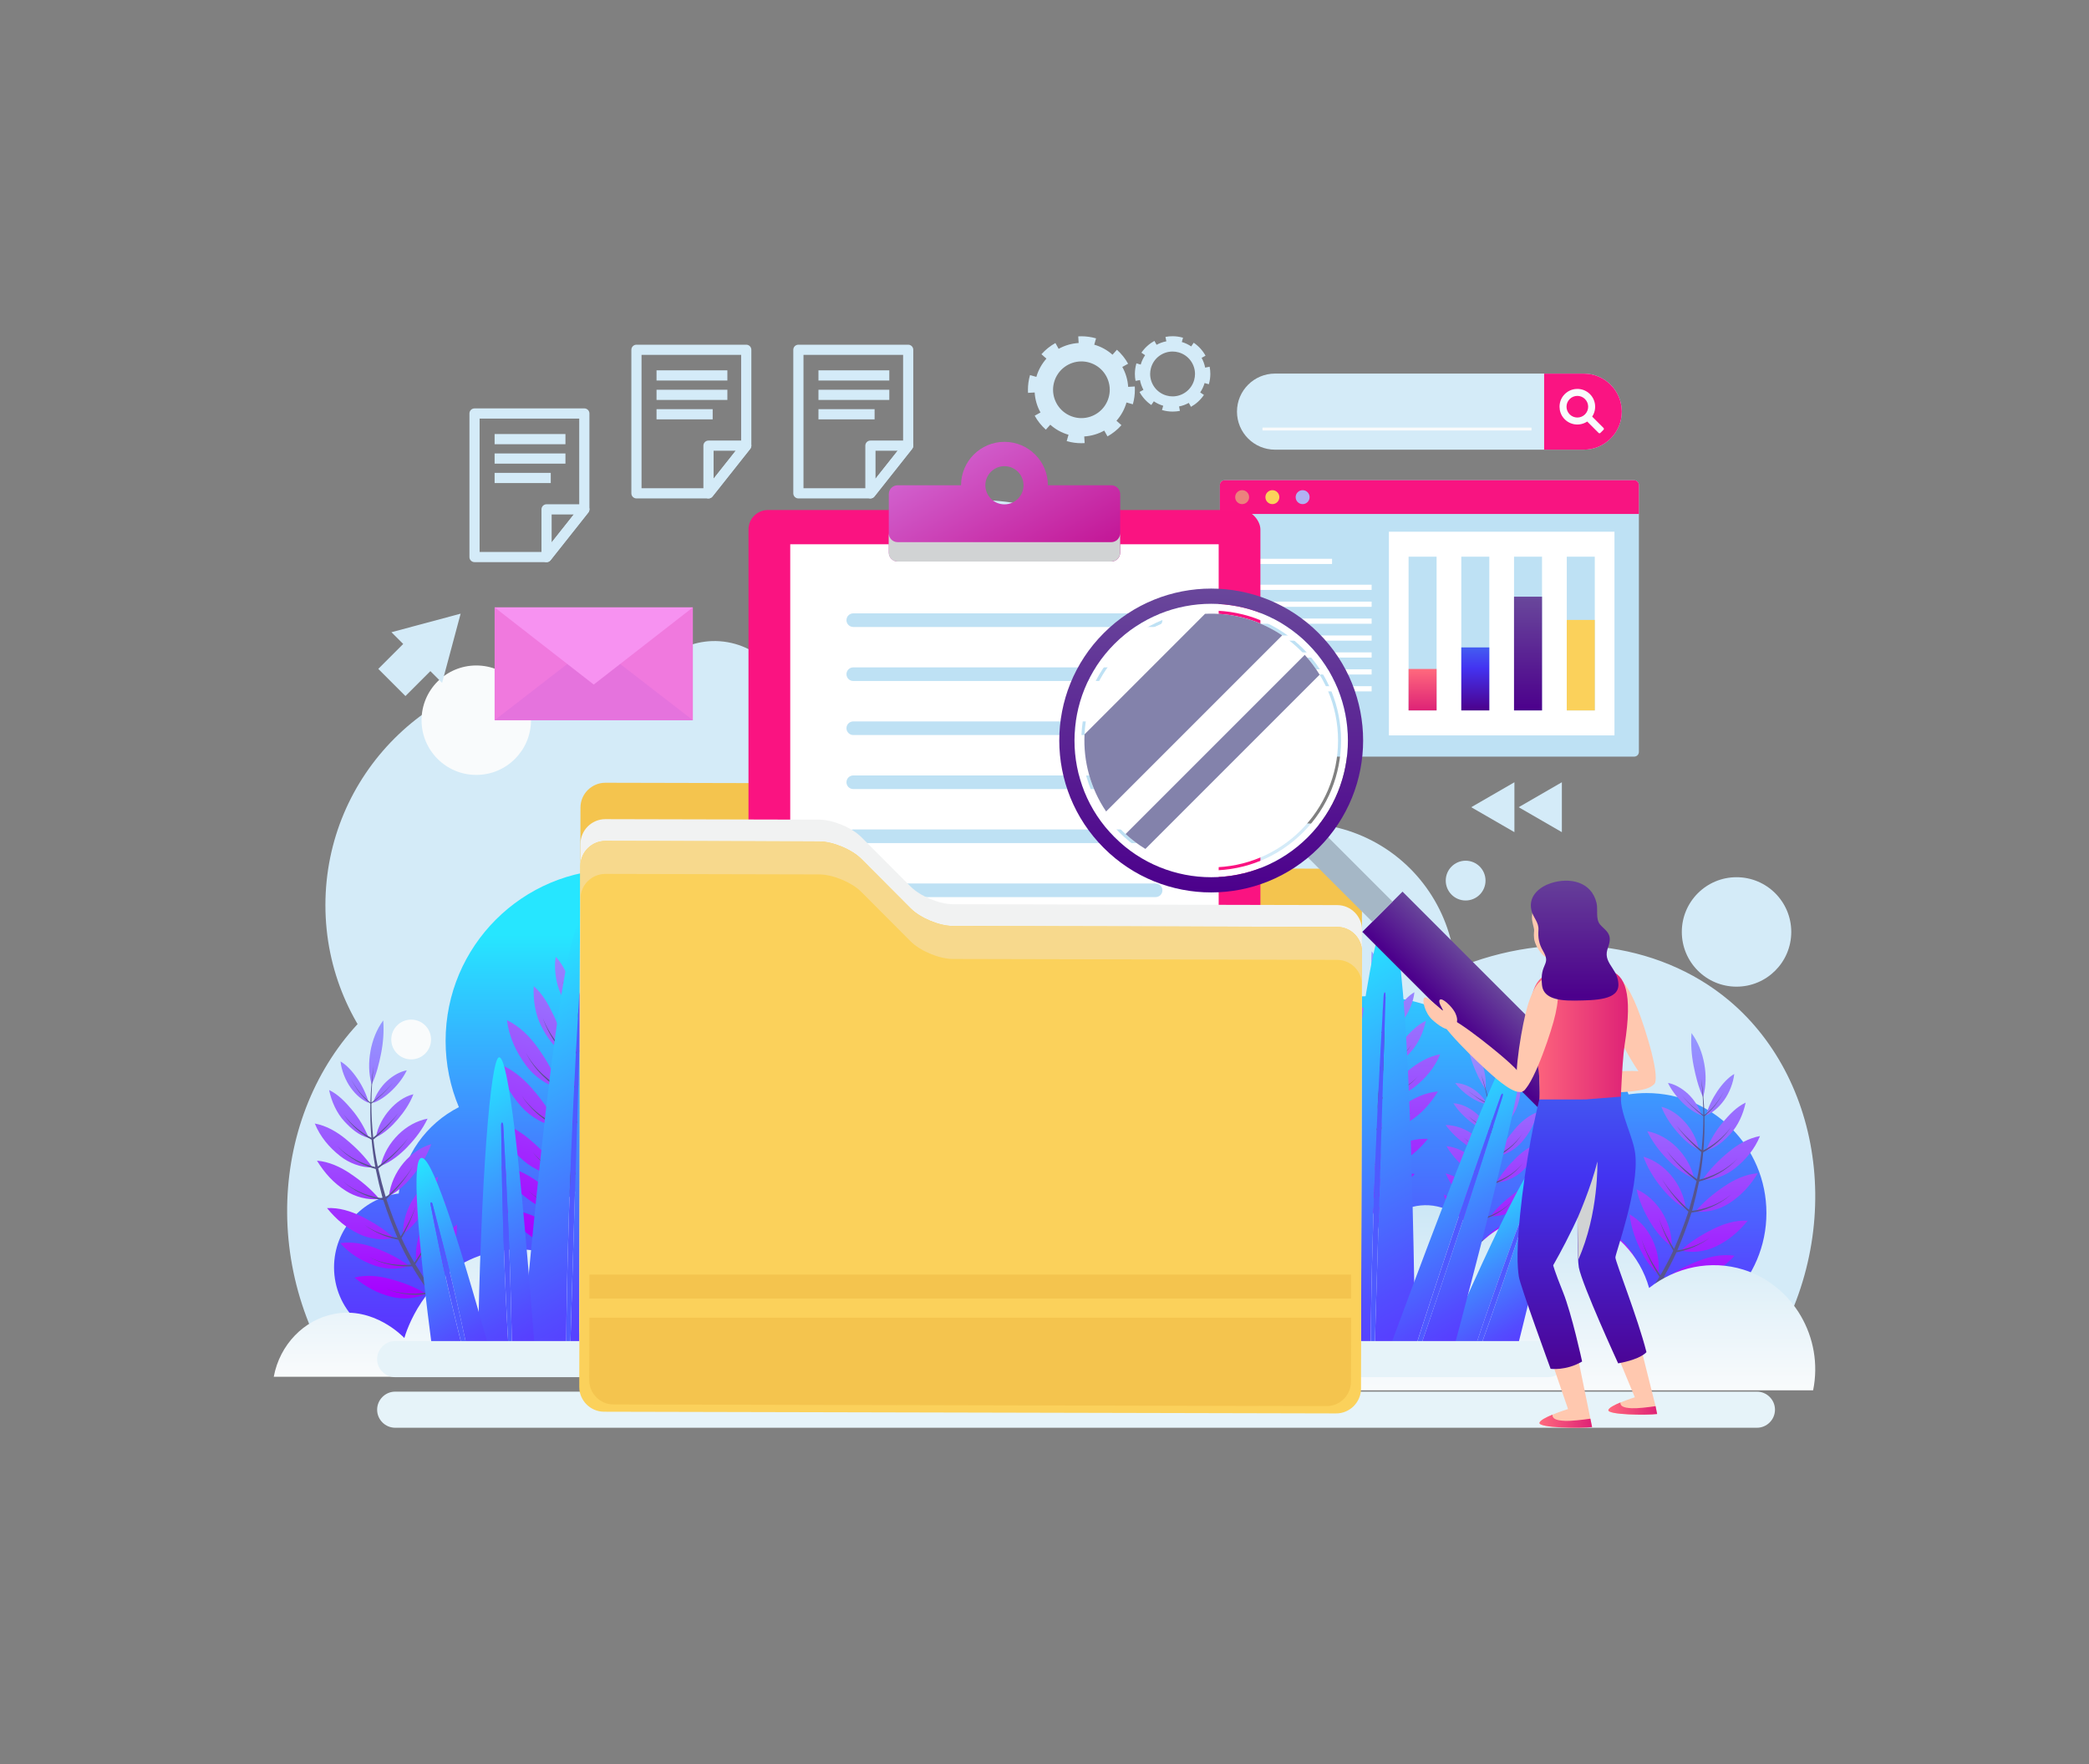 <?xml version="1.0" encoding="UTF-8"?>
<svg xmlns="http://www.w3.org/2000/svg" xmlns:xlink="http://www.w3.org/1999/xlink" viewBox="0 0 752 635">
  <rect x="0" y="0" width="752" height="635" fill="#808080" stroke="none"/>
  <defs>
    <style>
      .cls-1 {
        fill: url(#linear-gradient-15);
      }

      .cls-2 {
        fill: url(#linear-gradient-13);
      }

      .cls-3 {
        fill: #f81481;
      }

      .cls-4 {
        fill: #f079de;
      }

      .cls-5, .cls-6, .cls-7, .cls-8, .cls-9 {
        mix-blend-mode: multiply;
      }

      .cls-5, .cls-10 {
        fill: #fff;
      }

      .cls-11 {
        fill: #ffc8af;
      }

      .cls-12 {
        fill: url(#linear-gradient-2);
      }

      .cls-13 {
        fill: url(#linear-gradient-25);
      }

      .cls-14 {
        fill: #4f5aff;
      }

      .cls-15 {
        fill: url(#linear-gradient-10);
      }

      .cls-16 {
        fill: url(#linear-gradient-12);
      }

      .cls-17 {
        fill: url(#linear-gradient-27);
      }

      .cls-18 {
        fill: #a5b7c6;
      }

      .cls-19 {
        fill: #f4c44e;
      }

      .cls-20 {
        fill: #bee1f4;
      }

      .cls-6 {
        fill: #f1f2f2;
      }

      .cls-21 {
        fill: #8382ab;
        mix-blend-mode: screen;
      }

      .cls-22 {
        fill: #f7d98d;
      }

      .cls-23 {
        fill: #f9fbfc;
      }

      .cls-24 {
        fill: url(#linear-gradient-26);
      }

      .cls-25 {
        fill: url(#linear-gradient-4);
      }

      .cls-26 {
        fill: #ec827d;
      }

      .cls-27 {
        fill: #fbd15b;
      }

      .cls-28 {
        fill: url(#New_Gradient_Swatch_3-2);
      }

      .cls-29 {
        fill: url(#linear-gradient-3);
      }

      .cls-30 {
        fill: url(#New_Gradient_Swatch_3);
      }

      .cls-31 {
        fill: url(#linear-gradient-5);
      }

      .cls-32 {
        fill: #fa1482;
      }

      .cls-33 {
        fill: url(#linear-gradient-22);
      }

      .cls-34 {
        fill: url(#linear-gradient-24);
      }

      .cls-35 {
        isolation: isolate;
      }

      .cls-36 {
        fill: #f792f1;
      }

      .cls-37 {
        fill: url(#linear-gradient-8);
      }

      .cls-38 {
        fill: url(#New_Gradient_Swatch_3-3);
      }

      .cls-39 {
        fill: #d4ebf8;
      }

      .cls-40 {
        fill: #fa1381;
      }

      .cls-7, .cls-41 {
        fill: #d1d3d4;
      }

      .cls-42 {
        fill: url(#linear-gradient-14);
      }

      .cls-43 {
        fill: #56548c;
      }

      .cls-44 {
        fill: url(#linear-gradient-20);
      }

      .cls-45 {
        fill: url(#linear-gradient-17);
      }

      .cls-46 {
        fill: url(#linear-gradient-7);
      }

      .cls-47 {
        fill: url(#linear-gradient-9);
      }

      .cls-48 {
        fill: #c0dfed;
      }

      .cls-49 {
        fill: url(#linear-gradient-11);
      }

      .cls-50 {
        fill: url(#linear-gradient-19);
      }

      .cls-51 {
        fill: url(#linear-gradient-6);
      }

      .cls-52 {
        fill: #e573dd;
      }

      .cls-53 {
        fill: url(#linear-gradient-21);
      }

      .cls-9, .cls-54 {
        fill: #e6f3f9;
      }

      .cls-55 {
        fill: url(#linear-gradient-16);
      }

      .cls-56 {
        fill: #b1b2f3;
      }

      .cls-57 {
        fill: url(#linear-gradient);
      }

      .cls-58 {
        fill: url(#linear-gradient-23);
      }

      .cls-59 {
        fill: url(#linear-gradient-18);
      }
    </style>
    <linearGradient id="linear-gradient" x1="378.05" y1="336.62" x2="378.05" y2="479.38" gradientUnits="userSpaceOnUse">
      <stop offset="0" stop-color="#26e6ff"/>
      <stop offset=".49" stop-color="#4188ff"/>
      <stop offset=".83" stop-color="#534cff"/>
      <stop offset="1" stop-color="#5a35ff"/>
    </linearGradient>
    <linearGradient id="linear-gradient-2" x1="607.95" y1="371.85" x2="607.95" y2="471.9" gradientUnits="userSpaceOnUse">
      <stop offset="0" stop-color="#949aff"/>
      <stop offset="1" stop-color="#a600ff"/>
    </linearGradient>
    <linearGradient id="linear-gradient-3" x1="492.82" y1="342.41" x2="492.82" y2="442.46" xlink:href="#linear-gradient-2"/>
    <linearGradient id="linear-gradient-4" x1="138.93" y1="367.33" x2="138.93" y2="467.38" xlink:href="#linear-gradient-2"/>
    <linearGradient id="linear-gradient-5" x1="-312.4" y1="1442.63" x2="-312.4" y2="1561.66" gradientTransform="translate(899.57 -979.52) rotate(15.05)" xlink:href="#linear-gradient-2"/>
    <linearGradient id="linear-gradient-6" x1="536.13" y1="374.12" x2="536.13" y2="456.16" xlink:href="#linear-gradient-2"/>
    <linearGradient id="linear-gradient-7" x1="275.87" y1="495.59" x2="275.87" y2="407.9" gradientUnits="userSpaceOnUse">
      <stop offset="0" stop-color="#f9fbfc"/>
      <stop offset="1" stop-color="#bee1f4"/>
    </linearGradient>
    <linearGradient id="linear-gradient-8" x1="476.13" y1="500.46" x2="476.13" y2="412.77" xlink:href="#linear-gradient-7"/>
    <linearGradient id="linear-gradient-9" x1="526.67" y1="430.28" x2="556.83" y2="482.51" xlink:href="#linear-gradient"/>
    <linearGradient id="linear-gradient-10" x1="456.99" y1="355.36" x2="528.09" y2="478.52" xlink:href="#linear-gradient"/>
    <linearGradient id="linear-gradient-11" x1="443" y1="395.72" x2="493.35" y2="482.93" xlink:href="#linear-gradient"/>
    <linearGradient id="linear-gradient-12" x1="427.66" y1="424.63" x2="465.41" y2="490.02" xlink:href="#linear-gradient"/>
    <linearGradient id="linear-gradient-13" x1="504.09" y1="396.58" x2="548.77" y2="473.96" xlink:href="#linear-gradient"/>
    <linearGradient id="linear-gradient-14" x1="237.07" y1="430.28" x2="267.23" y2="482.51" xlink:href="#linear-gradient"/>
    <linearGradient id="linear-gradient-15" x1="167.39" y1="355.36" x2="238.49" y2="478.52" xlink:href="#linear-gradient"/>
    <linearGradient id="linear-gradient-16" x1="153.4" y1="395.72" x2="203.74" y2="482.93" xlink:href="#linear-gradient"/>
    <linearGradient id="linear-gradient-17" x1="138.05" y1="424.63" x2="175.81" y2="490.02" xlink:href="#linear-gradient"/>
    <linearGradient id="linear-gradient-18" x1="214.49" y1="396.58" x2="259.17" y2="473.96" xlink:href="#linear-gradient"/>
    <linearGradient id="linear-gradient-19" x1="512.1" y1="240.81" x2="512.1" y2="255.73" gradientUnits="userSpaceOnUse">
      <stop offset="0" stop-color="#ff697d"/>
      <stop offset="1" stop-color="#de2276"/>
    </linearGradient>
    <linearGradient id="New_Gradient_Swatch_3" data-name="New Gradient Swatch 3" x1="531.09" y1="233.05" x2="531.09" y2="255.73" gradientUnits="userSpaceOnUse">
      <stop offset="0" stop-color="#435df1"/>
      <stop offset=".33" stop-color="#4333f1"/>
      <stop offset="1" stop-color="#4c008c"/>
    </linearGradient>
    <linearGradient id="linear-gradient-20" x1="550.07" y1="214.79" x2="550.07" y2="255.73" gradientUnits="userSpaceOnUse">
      <stop offset="0" stop-color="#69479b"/>
      <stop offset="1" stop-color="#4c008c"/>
    </linearGradient>
    <linearGradient id="linear-gradient-21" x1="345.81" y1="161.09" x2="377.36" y2="215.73" gradientUnits="userSpaceOnUse">
      <stop offset="0" stop-color="#d160cd"/>
      <stop offset="1" stop-color="#c20f91"/>
    </linearGradient>
    <linearGradient id="linear-gradient-22" x1="545.96" y1="361.28" x2="531.92" y2="375.33" gradientTransform="translate(418.53 -272.62) rotate(45)" xlink:href="#linear-gradient-20"/>
    <linearGradient id="linear-gradient-23" x1="436.01" y1="211.87" x2="436.01" y2="321.25" xlink:href="#linear-gradient-20"/>
    <linearGradient id="linear-gradient-24" x1="578.97" y1="507.05" x2="596.53" y2="507.05" xlink:href="#linear-gradient-19"/>
    <linearGradient id="linear-gradient-25" x1="550.28" y1="375.56" x2="586.03" y2="375.56" xlink:href="#linear-gradient-19"/>
    <linearGradient id="linear-gradient-26" x1="566.84" y1="311.84" x2="566.84" y2="358.36" xlink:href="#linear-gradient-20"/>
    <linearGradient id="New_Gradient_Swatch_3-2" data-name="New Gradient Swatch 3" x1="580.28" y1="387.8" x2="580.28" y2="497.53" xlink:href="#New_Gradient_Swatch_3"/>
    <linearGradient id="New_Gradient_Swatch_3-3" data-name="New Gradient Swatch 3" x1="560.88" y1="387.8" x2="560.88" y2="497.53" xlink:href="#New_Gradient_Swatch_3"/>
    <linearGradient id="linear-gradient-27" x1="554.17" y1="511.59" x2="573.12" y2="511.59" xlink:href="#linear-gradient-19"/>
  </defs>
  <g class="cls-35">
    <g id="Layer_1" data-name="Layer 1">
      <g>
        <g>
          <g>
            <path class="cls-39" d="M633.96,492.29H119.1c-28.17-47.07-16.93-105.39,21.06-133.98,29.46-22.17,71.76-24.01,107.18-4.79-1.8-13.22,4.71-26.2,16.27-32.54,12.03-6.6,27.15-4.69,37.32,4.78,2.17-4.92,15.84-34.58,48.81-44.98,29.88-9.43,63.74.71,86.13,25.84,16.54-11.71,38.2-13.55,56.46-4.79,18.22,8.74,30.32,26.72,31.58,46.89,34.23-14.38,72.7-10.25,98.57,11.48,34.96,29.38,42.47,87.23,11.48,132.06Z"/>
            <circle class="cls-39" cx="201.98" cy="325.82" r="84.84"/>
            <circle class="cls-39" cx="351.61" cy="264.82" r="84.84" transform="translate(-84.27 326.19) rotate(-45)"/>
            <circle class="cls-39" cx="257.24" cy="257.93" r="27.14" transform="translate(-41.38 466.55) rotate(-80.02)"/>
          </g>
          <circle class="cls-48" cx="341.98" cy="428.47" r="43.18" transform="translate(-153.6 662.86) rotate(-76.72)"/>
          <path class="cls-57" d="M592.69,393.47c-2.19,0-4.34.17-6.44.48-3.58-10.61-13.6-18.26-25.42-18.26-6.64,0-12.72,2.42-17.4,6.42-11.96-14.37-29.97-23.52-50.12-23.52-11.89,0-23.03,3.2-32.63,8.76-10.74-21.24-32.76-35.82-58.19-35.82-6.31,0-12.41.92-18.19,2.59-3.99-19.72-21.42-34.57-42.32-34.57-19.01,0-35.13,12.29-40.9,29.35-6.86-1.99-14.1-3.07-21.6-3.07-5.92,0-11.67.68-17.21,1.94-10.79-9.23-24.79-14.82-40.11-14.82-34.1,0-61.75,27.65-61.75,61.75,0,8.45,1.7,16.51,4.78,23.84-11.7,5.95-20.08,17.48-21.65,31.08-13.14,1.73-23.29,12.97-23.29,26.59,0,14.82,12.01,26.83,26.83,26.83,9.06,0,17.07-4.5,21.92-11.37,4.45,1.7,9.27,2.65,14.32,2.65,15.74,0,29.34-9.08,35.9-22.28,14.21,17.56,35.92,28.8,60.27,28.8,31.36,0,58.35-18.64,70.55-45.43,11.87,16.07,30.94,26.49,52.45,26.49,11.89,0,23.03-3.2,32.63-8.76,10.74,21.24,32.76,35.82,58.19,35.82s48.45-15.23,58.91-37.26c6.11,16.43,21.93,28.13,40.48,28.13,23.85,0,43.18-19.33,43.18-43.18s-19.33-43.18-43.18-43.18Z"/>
          <g>
            <path class="cls-12" d="M609.87,424.22c-.98-4.32-3.29-8.29-6.45-11.38-2.87-2.8-6.5-4.89-10.45-5.65,1.76,3.71,4.28,7.06,7.11,10.01,2.77,2.89,6.02,5.54,9.8,7.01ZM589.52,454.92c-1.44-3.78-3.88-7.22-7.18-9.59.05,4.14.94,8.28,2.26,12.18,1.3,3.83,3.13,7.65,5.95,10.62.97-4.39.56-9.02-1.03-13.21ZM610.32,436.13c4.23.46,8.7-.77,12.13-2.97,4.39-2.82,7.48-6.24,10.33-10.82-4.26.32-8.4,2.23-11.85,4.55-3.89,2.61-7.55,5.57-10.61,9.24ZM594.64,445.84c-1.8-3.58-4.55-6.74-8.04-8.74.46,4.08,1.75,8.07,3.45,11.78,1.67,3.64,3.87,7.22,6.95,9.85.5-4.42-.38-8.93-2.36-12.89ZM597.75,427.08c2.49,3.17,5.49,6.15,9.12,8.02-.54-4.43-2.46-8.63-5.33-12.03-2.6-3.09-6.03-5.54-9.93-6.69,1.4,3.88,3.6,7.48,6.13,10.71ZM605.09,450.15c4.14,1.01,8.73.36,12.41-1.37,4.71-2.22,8.23-5.21,11.65-9.38-4.27-.24-8.62,1.11-12.34,2.95-4.2,2.08-8.21,4.54-11.73,7.79ZM593.81,439.52c2.06,3.47,4.64,6.83,8,9.15.05-4.46-1.31-8.88-3.71-12.63-2.18-3.4-5.26-6.27-8.97-7.93.88,4.03,2.59,7.88,4.68,11.41ZM612.8,424.78c4.22.03,8.5-1.63,11.66-4.14,3.9-3.1,7.12-6.85,9.11-11.69-4.17.74-8.06,3.04-11.23,5.66-3.57,2.96-6.88,6.24-9.53,10.16ZM614.13,414.15c3.64-.89,6.43-3.43,8.76-5.95,2.75-2.96,4.65-7.14,5.51-11.29-3.34,1.58-5.9,4.38-8.19,7.06-2.5,2.93-4.61,6.5-6.09,10.18ZM624.39,452.03c-4.18-.66-8.61.22-12.46,1.67-4.35,1.63-8.55,3.66-12.34,6.52,3.98,1.41,8.57,1.22,12.38-.12,4.69-1.66,8.96-4.16,12.42-8.07ZM606.52,403.88c-2.08-2.33-5-4.64-8.45-5.47,1.29,3.37,3.39,6.43,5.6,9,2.12,2.47,4.74,5.01,7.91,6.49-.67-3.89-2.72-7.41-5.05-10.02ZM593.46,470.23c3.86,1.82,8.51,2.09,12.47,1.1,5.08-1.26,9.15-3.51,13.35-6.92-4.14-1.09-8.68-.62-12.7.45-4.56,1.22-9,2.86-13.12,5.37ZM607.66,393.76c-2.37-2.19-4.96-3.53-7.22-3.94,1.12,2.35,2.91,4.82,5.21,7.08,2.3,2.25,4.72,3.88,6.92,4.63-.8-2.78-2.82-5.84-4.91-7.77ZM608.91,371.85c-.3,3.96.01,8.03.77,11.85.73,3.7,1.68,7.51,3.26,10.98.04.09.08.18.12.27.03-.09.06-.19.08-.28,1.04-3.76,1.07-7.82.38-11.65-.71-3.98-2.19-7.9-4.62-11.16ZM624.29,386.61c-2.05,1.16-4.17,3.39-6.09,6.21-1.71,2.52-3.27,5.7-4.06,8.68,2.18-.82,4.54-2.71,6.54-5.51,1.82-2.54,3.29-6.22,3.61-9.38Z"/>
            <path class="cls-43" d="M610.35,436.28c.16-.03.31-.07.46-.1h0s0,0,0,0c.49-.11.98-.21,1.47-.36,1.29-.34,2.58-.81,3.83-1.36,1.26-.54,2.52-1.21,3.73-1.99,1.22-.77,2.42-1.65,3.54-2.72-1.14,1.02-2.35,1.84-3.57,2.56-1.22.72-2.49,1.33-3.74,1.81-1.25.49-2.57.88-3.81,1.19-.5.12-1.01.22-1.51.31-.13.02-.27.05-.4.07-.4.07-.81.12-1.22.17.95-3.52,1.78-6.98,2.51-10.55.51-.14,1.02-.29,1.53-.46.07-.03.14-.05.21-.07h0c.55-.2,1.11-.37,1.66-.61,1.24-.49,2.49-1.09,3.67-1.76,1.19-.68,2.39-1.47,3.52-2.36,1.13-.89,2.24-1.89,3.25-3.07-1.03,1.13-2.15,2.06-3.3,2.9-1.15.84-2.34,1.58-3.54,2.2-1.19.62-2.46,1.15-3.67,1.59-.59.22-1.2.39-1.8.59l-.06.02c-.44.13-.88.23-1.33.34.6-3.23,1.05-6.55,1.34-9.82.41-.23.82-.46,1.22-.71h0c.48-.29.95-.61,1.42-.93.91-.64,1.83-1.36,2.7-2.13.87-.77,1.71-1.62,2.51-2.52.8-.91,1.57-1.88,2.26-2.94-.72,1.02-1.52,1.95-2.34,2.8-.82.85-1.68,1.65-2.57,2.37-.89.72-1.81,1.39-2.73,1.97-.38.24-.76.47-1.14.69-.42.23-.84.46-1.27.68.35-4.09.47-8.19.38-12.3.23-.18.46-.37.68-.57,1.12-.97,2.2-2.08,3.18-3.3,1.2-1.5,3.21-5.02,3.21-5.02,0,0-2.07,3.44-3.3,4.89-.92,1.09-1.9,2.06-2.94,2.93-.28.23-.56.46-.85.68-.07-2.68-.15-4.03-.39-6.71-.22-2.54-.37-3.82-.74-6.36.13,1.07.19,1.6.29,2.67-.13-1.06-.2-1.6-.35-2.66.31,2.55.43,3.82.59,6.36.17,2.69.22,4.03.23,6.7-.29-.21-.58-.42-.87-.64-1.07-.81-2.12-1.68-3.13-2.6-1.35-1.23-3.88-3.95-3.88-3.95,0,0,2.48,2.79,3.81,4.07,1.08,1.05,2.22,2.04,3.38,2.96.23.18.47.37.7.54,0,4.08-.21,8.17-.65,12.23-.38-.29-.75-.59-1.12-.88-.34-.27-.68-.56-1.01-.85-.82-.7-1.63-1.45-2.42-2.21-.79-.76-1.56-1.55-2.31-2.36-.75-.81-1.49-1.64-2.17-2.53.65.92,1.36,1.79,2.08,2.64.72.85,1.46,1.69,2.23,2.49.77.8,1.56,1.6,2.35,2.36.4.38.82.76,1.23,1.13h0c.35.32.7.62,1.06.93-.36,3.25-.88,6.52-1.56,9.72-.37-.26-.74-.52-1.11-.8l-.05-.04c-.49-.39-1.01-.76-1.49-1.15-.99-.8-2.01-1.66-2.97-2.53-.96-.87-1.9-1.81-2.8-2.77-.9-.96-1.78-1.95-2.57-3.02.75,1.11,1.6,2.14,2.47,3.14.87,1,1.79,1.98,2.72,2.9.93.92,1.9,1.84,2.9,2.69.43.4.89.75,1.33,1.13h0c.06.05.11.1.17.15.41.34.83.66,1.24.98-.81,3.52-1.7,6.93-2.73,10.39-.31-.26-.63-.53-.93-.8-.1-.09-.2-.18-.29-.27-.38-.34-.76-.69-1.12-1.04-.9-.89-1.84-1.84-2.7-2.8-.86-.96-1.71-1.99-2.5-3.03-.79-1.04-1.56-2.12-2.23-3.27.63,1.18,1.37,2.29,2.13,3.37.76,1.08,1.57,2.15,2.4,3.16.84,1.01,1.7,2.02,2.62,2.96.34.37.69.71,1.04,1.06h0s0,0,0,0c.11.11.22.22.33.33.34.33.69.65,1.04.98-1.52,4.57-3.22,8.99-5.15,13.4-.19-.29-.38-.58-.56-.88-.23-.37-.46-.75-.68-1.13-.54-.93-1.07-1.9-1.57-2.87-.5-.97-.97-1.97-1.42-2.98-.45-1-.87-2.03-1.23-3.09.32,1.08.7,2.13,1.11,3.17.4,1.04.83,2.07,1.3,3.08.46,1.01.95,2.02,1.45,2.99.26.49.52.99.79,1.47h0c.17.3.34.59.51.89-1.39,3-2.95,5.98-4.62,8.83-.21-.3-.43-.59-.63-.9l-.03-.05c-.34-.53-.7-1.05-1.03-1.58-.67-1.08-1.36-2.23-1.98-3.37-.62-1.14-1.2-2.33-1.74-3.54-.54-1.2-1.04-2.42-1.44-3.7.35,1.29.81,2.55,1.31,3.78.49,1.23,1.04,2.46,1.62,3.64.58,1.18,1.2,2.36,1.86,3.5.27.52.59,1,.89,1.5h0c.04.07.08.13.11.19.23.38.47.74.71,1.11-1.91,3.12-3.88,6.11-5.99,9.11-.18-.3-.36-.61-.53-.92-.06-.12-.12-.24-.19-.35-.24-.44-.49-.9-.71-1.36-.56-1.14-1.12-2.36-1.62-3.55-.5-1.2-.95-2.45-1.35-3.7-.4-1.25-.77-2.53-1.02-3.84.21,1.33.53,2.63.89,3.91.36,1.28.77,2.56,1.22,3.8.45,1.23.94,2.48,1.49,3.68.19.46.41.91.63,1.36h0s0,0,0,0c.07.14.13.28.2.42.18.38.38.75.58,1.12-4.22,5.5-8.73,10.55-13.72,15.36.45.48.68.72,1.13,1.2,5.02-4.92,9.55-10.07,13.79-15.68.42.07.83.15,1.25.2.16.02.31.03.47.05h0s0,0,0,0c.5.06,1,.12,1.51.13,1.33.1,2.72.06,4.09-.05,1.37-.11,2.79-.34,4.2-.68,1.41-.34,2.83-.79,4.25-1.44-1.41.6-2.84.99-4.23,1.27-1.39.29-2.8.46-4.15.52-1.35.06-2.72,0-4-.1-.51-.05-1.03-.12-1.54-.2-.13-.02-.27-.04-.4-.06-.35-.05-.7-.13-1.04-.2,2.11-3.05,4.08-6.09,5.99-9.27.44.02.88.05,1.32.05.08,0,.15,0,.22,0h0c.59,0,1.17,0,1.77-.04,1.34-.06,2.71-.22,4.05-.48,1.35-.25,2.74-.62,4.1-1.09,1.36-.48,2.74-1.06,4.07-1.84-1.34.73-2.71,1.25-4.07,1.67-1.36.42-2.73.73-4.07.93-1.33.2-2.7.29-4,.32-.63.01-1.27-.02-1.9-.03h-.06c-.37-.02-.73-.06-1.1-.09,1.67-2.9,3.23-5.92,4.61-8.97.33-.06.67-.13,1.01-.2h0c.54-.12,1.1-.26,1.64-.42,1.07-.31,2.17-.69,3.24-1.13,1.08-.44,2.14-.97,3.19-1.56,1.05-.59,2.09-1.25,3.09-2.03-1.01.73-2.06,1.34-3.12,1.87-1.05.53-2.12,1.01-3.19,1.39-1.07.38-2.16.72-3.22.97-.43.1-.87.2-1.31.28-.34.06-.69.11-1.04.16,1.92-4.47,3.61-8.96,5.1-13.59.47-.08.95-.15,1.41-.25Z"/>
          </g>
          <g>
            <path class="cls-29" d="M494.74,394.78c-.98-4.32-3.29-8.29-6.45-11.38-2.87-2.8-6.5-4.89-10.45-5.65,1.76,3.71,4.28,7.06,7.11,10.01,2.77,2.89,6.02,5.54,9.8,7.01ZM474.39,425.48c-1.44-3.78-3.88-7.22-7.18-9.59.05,4.14.94,8.28,2.26,12.18,1.3,3.83,3.13,7.65,5.95,10.62.97-4.39.56-9.02-1.03-13.21ZM495.19,406.69c4.23.46,8.7-.77,12.13-2.97,4.39-2.82,7.48-6.24,10.33-10.82-4.26.32-8.4,2.23-11.85,4.55-3.89,2.61-7.55,5.57-10.61,9.24ZM479.51,416.4c-1.8-3.58-4.55-6.74-8.04-8.74.46,4.08,1.75,8.07,3.45,11.78,1.67,3.64,3.87,7.22,6.95,9.85.5-4.42-.38-8.93-2.36-12.89ZM482.62,397.64c2.49,3.17,5.49,6.16,9.12,8.02-.54-4.43-2.46-8.63-5.33-12.03-2.6-3.09-6.03-5.54-9.93-6.69,1.4,3.88,3.6,7.48,6.13,10.71ZM489.96,420.71c4.14,1.01,8.73.36,12.41-1.37,4.71-2.22,8.23-5.21,11.65-9.38-4.27-.24-8.62,1.11-12.34,2.95-4.2,2.08-8.21,4.54-11.73,7.79ZM478.68,410.08c2.06,3.47,4.64,6.83,8,9.15.05-4.46-1.31-8.88-3.71-12.63-2.18-3.4-5.26-6.27-8.97-7.93.88,4.03,2.59,7.88,4.68,11.41ZM497.67,395.34c4.22.03,8.5-1.63,11.66-4.14,3.9-3.1,7.12-6.85,9.11-11.69-4.17.74-8.06,3.04-11.23,5.66-3.57,2.96-6.88,6.24-9.53,10.16ZM499,384.71c3.64-.89,6.43-3.43,8.76-5.95,2.75-2.96,4.65-7.14,5.51-11.29-3.34,1.58-5.9,4.38-8.19,7.06-2.5,2.93-4.61,6.5-6.09,10.18ZM509.26,422.59c-4.18-.66-8.61.22-12.46,1.67-4.35,1.63-8.55,3.66-12.34,6.52,3.98,1.41,8.57,1.22,12.38-.12,4.69-1.66,8.96-4.16,12.42-8.07ZM491.39,374.44c-2.08-2.33-5-4.64-8.45-5.47,1.29,3.37,3.39,6.43,5.6,9,2.12,2.47,4.74,5.01,7.91,6.49-.67-3.89-2.72-7.41-5.05-10.02ZM478.33,440.8c3.86,1.82,8.51,2.09,12.47,1.1,5.08-1.26,9.15-3.51,13.35-6.92-4.14-1.09-8.68-.62-12.7.45-4.56,1.22-9,2.86-13.12,5.37ZM492.53,364.32c-2.37-2.19-4.96-3.53-7.22-3.94,1.12,2.35,2.91,4.82,5.21,7.08,2.3,2.25,4.72,3.88,6.92,4.63-.8-2.78-2.82-5.84-4.91-7.77ZM493.78,342.41c-.3,3.96.01,8.03.77,11.85.73,3.7,1.68,7.51,3.26,10.98.04.09.08.18.12.27.03-.09.06-.19.08-.28,1.04-3.76,1.07-7.82.38-11.65-.71-3.98-2.19-7.9-4.62-11.16ZM509.16,357.17c-2.05,1.16-4.17,3.39-6.09,6.21-1.71,2.52-3.27,5.7-4.06,8.68,2.18-.82,4.54-2.71,6.54-5.51,1.82-2.54,3.29-6.22,3.61-9.38Z"/>
            <path class="cls-43" d="M495.22,406.84c.16-.03.31-.07.46-.1h0s0,0,0,0c.49-.11.98-.21,1.47-.36,1.29-.34,2.58-.81,3.83-1.36,1.26-.54,2.52-1.21,3.73-1.99,1.22-.77,2.42-1.65,3.54-2.72-1.14,1.02-2.35,1.84-3.57,2.56-1.22.72-2.49,1.33-3.74,1.81-1.25.49-2.57.88-3.81,1.19-.5.12-1.01.22-1.51.31-.13.02-.27.05-.4.07-.4.07-.81.12-1.22.17.95-3.52,1.78-6.98,2.51-10.55.51-.14,1.02-.29,1.53-.46.07-.03.14-.05.21-.07h0c.55-.2,1.11-.37,1.66-.61,1.24-.49,2.49-1.09,3.67-1.76,1.19-.68,2.39-1.47,3.52-2.36,1.13-.89,2.24-1.89,3.25-3.07-1.03,1.13-2.15,2.06-3.3,2.9-1.15.84-2.34,1.58-3.54,2.2-1.19.62-2.46,1.15-3.67,1.59-.59.22-1.2.39-1.8.59l-.06.02c-.44.13-.88.23-1.33.34.6-3.23,1.05-6.55,1.34-9.82.41-.23.82-.46,1.22-.71h0c.48-.29.95-.61,1.42-.93.91-.64,1.83-1.36,2.7-2.13.87-.77,1.71-1.62,2.51-2.52.8-.91,1.57-1.88,2.26-2.94-.72,1.02-1.52,1.95-2.34,2.8-.82.85-1.68,1.65-2.57,2.37-.89.72-1.81,1.39-2.73,1.97-.38.24-.76.47-1.14.69-.42.23-.84.46-1.27.68.35-4.09.47-8.19.38-12.3.23-.18.46-.37.68-.57,1.12-.97,2.2-2.08,3.18-3.3,1.2-1.5,3.21-5.02,3.21-5.02,0,0-2.07,3.44-3.3,4.89-.92,1.09-1.9,2.06-2.94,2.93-.28.23-.56.46-.85.68-.07-2.68-.15-4.03-.39-6.71-.22-2.54-.37-3.82-.74-6.36.13,1.07.19,1.6.29,2.67-.13-1.06-.2-1.6-.35-2.66.31,2.55.43,3.82.59,6.36.17,2.69.22,4.03.23,6.7-.29-.21-.58-.42-.87-.64-1.07-.81-2.12-1.68-3.13-2.6-1.35-1.23-3.88-3.95-3.88-3.95,0,0,2.48,2.79,3.81,4.07,1.08,1.05,2.22,2.04,3.38,2.96.23.18.47.37.7.54,0,4.08-.21,8.17-.65,12.23-.38-.29-.75-.59-1.12-.88-.34-.27-.68-.56-1.01-.85-.82-.7-1.63-1.45-2.42-2.21-.79-.76-1.56-1.55-2.31-2.36-.75-.81-1.49-1.64-2.17-2.53.65.92,1.36,1.79,2.08,2.64.72.85,1.46,1.69,2.23,2.49.77.8,1.56,1.6,2.35,2.36.4.38.82.76,1.23,1.13h0c.35.32.7.62,1.06.93-.36,3.25-.88,6.52-1.56,9.72-.37-.26-.74-.52-1.11-.8l-.05-.04c-.49-.39-1.01-.76-1.49-1.15-.99-.8-2.01-1.66-2.97-2.53-.96-.87-1.9-1.81-2.8-2.77-.9-.96-1.78-1.95-2.57-3.02.75,1.11,1.6,2.14,2.47,3.14.87,1,1.79,1.98,2.72,2.9.93.92,1.9,1.84,2.9,2.69.43.4.89.75,1.33,1.13h0c.06.05.11.1.17.15.41.34.83.66,1.24.98-.81,3.52-1.7,6.93-2.73,10.39-.31-.26-.63-.53-.93-.8-.1-.09-.2-.18-.29-.27-.38-.34-.76-.69-1.12-1.04-.9-.89-1.84-1.84-2.7-2.8-.86-.96-1.71-1.99-2.5-3.03-.79-1.04-1.56-2.12-2.23-3.27.63,1.18,1.37,2.29,2.13,3.37.76,1.08,1.57,2.15,2.4,3.16.84,1.01,1.7,2.02,2.62,2.96.34.37.69.71,1.04,1.06h0s0,0,0,0c.11.11.22.22.33.33.34.33.69.65,1.04.98-1.52,4.57-3.22,8.99-5.15,13.4-.19-.29-.38-.58-.57-.88-.23-.37-.46-.75-.68-1.13-.54-.93-1.07-1.9-1.57-2.87-.5-.97-.97-1.97-1.42-2.98-.45-1-.87-2.03-1.23-3.09.32,1.08.7,2.13,1.11,3.17.4,1.04.83,2.07,1.3,3.08.46,1.01.95,2.02,1.45,2.99.26.49.52.99.79,1.47h0c.17.3.34.59.51.89-1.39,3-2.95,5.98-4.62,8.83-.21-.3-.43-.59-.63-.9l-.03-.05c-.34-.53-.7-1.05-1.03-1.58-.67-1.08-1.36-2.23-1.98-3.37-.62-1.14-1.2-2.33-1.74-3.54-.54-1.2-1.04-2.42-1.44-3.7.35,1.29.81,2.55,1.31,3.78.49,1.23,1.04,2.46,1.62,3.64.58,1.18,1.2,2.36,1.86,3.5.27.52.59,1,.89,1.5h0c.04.07.08.13.11.19.23.38.47.74.71,1.11-1.91,3.12-3.88,6.11-5.99,9.11-.18-.3-.36-.61-.53-.92-.06-.12-.12-.24-.19-.35-.24-.44-.49-.9-.71-1.36-.56-1.14-1.12-2.36-1.62-3.55-.5-1.2-.95-2.45-1.35-3.7-.4-1.25-.77-2.53-1.02-3.84.21,1.33.53,2.63.89,3.91.36,1.28.77,2.56,1.22,3.8.45,1.23.94,2.48,1.49,3.68.19.46.41.91.63,1.36h0s0,0,0,0c.07.14.13.28.2.42.18.38.38.75.58,1.12-4.22,5.5-8.73,10.55-13.72,15.36.45.48.68.72,1.13,1.2,5.02-4.92,9.55-10.07,13.79-15.68.42.07.83.15,1.25.2.16.02.31.03.47.05h0s0,0,0,0c.5.06,1,.12,1.51.13,1.33.1,2.72.06,4.09-.05,1.37-.11,2.79-.34,4.2-.68,1.41-.34,2.83-.79,4.25-1.44-1.41.6-2.84.99-4.23,1.27-1.39.29-2.8.46-4.15.52-1.35.06-2.72,0-4-.1-.51-.05-1.03-.12-1.54-.2-.13-.02-.27-.04-.4-.06-.35-.05-.7-.13-1.04-.2,2.11-3.05,4.08-6.09,5.99-9.27.44.02.88.05,1.32.05.08,0,.15,0,.22,0h0c.59,0,1.17,0,1.77-.04,1.34-.06,2.71-.22,4.05-.48,1.35-.25,2.74-.62,4.1-1.09,1.36-.48,2.74-1.06,4.07-1.84-1.34.73-2.71,1.25-4.07,1.67-1.36.42-2.73.73-4.07.93-1.33.2-2.7.29-4,.32-.63.01-1.27-.02-1.9-.03h-.06c-.37-.02-.73-.06-1.1-.09,1.67-2.9,3.23-5.92,4.61-8.97.33-.06.67-.13,1.01-.2h0c.54-.12,1.1-.26,1.64-.42,1.07-.31,2.17-.69,3.24-1.13,1.08-.44,2.14-.97,3.19-1.56,1.05-.59,2.09-1.25,3.09-2.03-1.01.73-2.06,1.34-3.12,1.87-1.05.53-2.12,1.01-3.19,1.39-1.07.38-2.16.72-3.22.97-.43.1-.87.2-1.31.28-.34.06-.69.11-1.04.16,1.92-4.47,3.61-8.96,5.1-13.59.47-.08.95-.15,1.41-.25Z"/>
          </g>
          <g>
            <path class="cls-25" d="M146.81,412.69c2.83-2.95,5.35-6.3,7.11-10.01-3.96.76-7.59,2.85-10.45,5.65-3.16,3.09-5.47,7.05-6.45,11.38,3.77-1.47,7.03-4.12,9.8-7.01ZM156.33,463.6c2.82-2.97,4.65-6.79,5.95-10.62,1.32-3.9,2.21-8.04,2.26-12.18-3.31,2.37-5.75,5.81-7.18,9.59-1.59,4.19-2,8.82-1.03,13.21ZM125.95,422.36c-3.45-2.32-7.59-4.22-11.85-4.55,2.85,4.58,5.95,8,10.33,10.82,3.43,2.2,7.9,3.44,12.13,2.97-3.06-3.68-6.72-6.64-10.61-9.24ZM149.88,454.21c3.08-2.63,5.29-6.21,6.95-9.85,1.7-3.71,2.99-7.7,3.45-11.78-3.49,2.01-6.24,5.16-8.04,8.74-1.99,3.96-2.87,8.47-2.36,12.89ZM155.26,411.85c-3.89,1.15-7.33,3.6-9.93,6.69-2.86,3.4-4.79,7.6-5.33,12.03,3.63-1.86,6.63-4.84,9.12-8.02,2.53-3.23,4.73-6.82,6.13-10.71ZM130.06,437.83c-3.72-1.84-8.07-3.19-12.34-2.95,3.42,4.16,6.94,7.15,11.65,9.38,3.68,1.74,8.28,2.38,12.41,1.37-3.52-3.25-7.53-5.71-11.73-7.79ZM157.75,423.59c-3.71,1.65-6.79,4.52-8.97,7.93-2.4,3.75-3.75,8.17-3.71,12.63,3.36-2.32,5.94-5.67,8-9.15,2.09-3.53,3.8-7.38,4.68-11.41ZM124.55,410.1c-3.17-2.63-7.06-4.92-11.23-5.66,1.99,4.84,5.21,8.6,9.11,11.69,3.16,2.51,7.44,4.17,11.66,4.14-2.65-3.93-5.96-7.21-9.53-10.16ZM126.66,399.44c-2.28-2.67-4.85-5.48-8.19-7.06.86,4.15,2.76,8.33,5.51,11.29,2.34,2.52,5.13,5.06,8.76,5.95-1.48-3.68-3.59-7.25-6.09-10.18ZM134.91,455.58c3.81,1.35,8.4,1.53,12.38.12-3.79-2.86-7.99-4.89-12.34-6.52-3.85-1.45-8.27-2.33-12.46-1.67,3.47,3.91,7.73,6.41,12.42,8.07ZM135.31,409.38c3.17-1.47,5.79-4.02,7.91-6.49,2.2-2.57,4.31-5.63,5.6-9-3.46.83-6.37,3.14-8.45,5.47-2.33,2.61-4.38,6.13-5.05,10.02ZM140.29,460.35c-4.02-1.08-8.56-1.54-12.7-.45,4.2,3.41,8.26,5.66,13.35,6.92,3.96.98,8.61.72,12.47-1.1-4.12-2.51-8.56-4.15-13.12-5.37ZM134.31,397c2.2-.75,4.62-2.38,6.92-4.63,2.3-2.25,4.09-4.73,5.21-7.08-2.27.41-4.86,1.75-7.22,3.94-2.09,1.93-4.11,4.99-4.91,7.77ZM133.35,378.49c-.69,3.83-.66,7.89.38,11.65.03.1.05.19.08.28.04-.09.08-.18.12-.27,1.58-3.47,2.53-7.28,3.26-10.98.76-3.82,1.07-7.9.77-11.85-2.42,3.26-3.9,7.19-4.62,11.16ZM126.19,391.47c2,2.8,4.36,4.69,6.54,5.51-.78-2.98-2.34-6.16-4.06-8.68-1.92-2.83-4.04-5.05-6.09-6.21.32,3.15,1.79,6.83,3.61,9.38Z"/>
            <path class="cls-43" d="M136.53,431.76c-.16-.03-.31-.07-.46-.1h0s0,0,0,0c-.49-.11-.98-.21-1.47-.36-1.29-.34-2.58-.81-3.83-1.36-1.26-.54-2.52-1.21-3.73-1.99-1.22-.77-2.42-1.65-3.54-2.72,1.14,1.02,2.35,1.84,3.57,2.56,1.22.72,2.49,1.33,3.74,1.81,1.25.49,2.57.88,3.81,1.19.5.12,1.01.22,1.51.31.13.02.27.05.4.07.4.07.81.12,1.22.17-.95-3.52-1.78-6.98-2.51-10.55-.51-.14-1.02-.29-1.53-.46-.07-.03-.14-.05-.21-.07h0c-.55-.2-1.11-.37-1.66-.61-1.24-.49-2.49-1.09-3.67-1.76-1.19-.68-2.39-1.47-3.52-2.36-1.13-.89-2.24-1.89-3.25-3.07,1.03,1.13,2.15,2.06,3.3,2.9,1.15.84,2.34,1.58,3.54,2.2,1.19.62,2.46,1.15,3.67,1.59.59.22,1.2.39,1.8.59l.06.02c.44.13.88.23,1.33.34-.6-3.23-1.05-6.55-1.34-9.82-.41-.23-.82-.46-1.22-.71h0c-.48-.29-.95-.61-1.42-.93-.91-.64-1.83-1.36-2.7-2.13-.87-.77-1.71-1.62-2.51-2.52-.8-.91-1.57-1.88-2.26-2.94.72,1.02,1.52,1.95,2.34,2.8.82.85,1.68,1.65,2.57,2.37.89.72,1.81,1.39,2.73,1.97.38.24.76.47,1.14.69.42.23.84.46,1.27.68-.35-4.09-.47-8.19-.38-12.3-.23-.18-.46-.37-.68-.57-1.12-.97-2.2-2.08-3.18-3.3-1.2-1.5-3.21-5.02-3.21-5.02,0,0,2.07,3.44,3.3,4.89.92,1.09,1.9,2.06,2.94,2.93.28.23.56.46.85.68.07-2.68.15-4.03.39-6.71.22-2.54.37-3.82.74-6.36-.13,1.07-.19,1.6-.29,2.67.13-1.06.2-1.6.35-2.66-.31,2.55-.43,3.82-.59,6.36-.17,2.69-.22,4.03-.23,6.7.29-.21.58-.42.87-.64,1.07-.81,2.12-1.68,3.13-2.6,1.35-1.23,3.88-3.95,3.88-3.95,0,0-2.48,2.79-3.81,4.07-1.08,1.05-2.22,2.04-3.38,2.96-.23.18-.47.37-.7.54,0,4.08.21,8.17.65,12.23.38-.29.75-.59,1.12-.88.34-.27.68-.56,1.01-.85.82-.7,1.63-1.45,2.42-2.21.79-.76,1.56-1.55,2.31-2.36.75-.81,1.49-1.64,2.17-2.53-.65.92-1.36,1.79-2.08,2.64-.72.85-1.46,1.69-2.23,2.49-.77.8-1.56,1.6-2.35,2.36-.4.38-.82.76-1.23,1.13h0c-.35.32-.7.62-1.06.93.36,3.25.88,6.52,1.56,9.72.37-.26.74-.52,1.11-.8l.05-.04c.49-.39,1.01-.76,1.49-1.15.99-.8,2.01-1.66,2.97-2.53.96-.87,1.9-1.81,2.8-2.77.9-.96,1.78-1.95,2.57-3.02-.75,1.11-1.6,2.14-2.47,3.14-.87,1-1.79,1.98-2.72,2.9-.93.92-1.9,1.84-2.9,2.69-.43.4-.89.75-1.33,1.13h0c-.06.05-.11.1-.17.15-.41.34-.83.66-1.24.98.81,3.52,1.7,6.93,2.73,10.39.31-.26.63-.53.93-.8.1-.09.2-.18.29-.27.38-.34.76-.69,1.12-1.04.9-.89,1.84-1.84,2.7-2.8.86-.96,1.71-1.99,2.5-3.03.79-1.04,1.56-2.12,2.23-3.27-.63,1.18-1.37,2.29-2.13,3.37-.76,1.08-1.57,2.15-2.4,3.16-.84,1.01-1.7,2.02-2.62,2.96-.34.37-.69.71-1.04,1.06h0s0,0,0,0c-.11.11-.22.22-.33.33-.34.33-.69.65-1.04.98,1.52,4.57,3.22,8.99,5.15,13.4.19-.29.38-.58.56-.88.23-.37.46-.75.68-1.13.54-.93,1.07-1.9,1.57-2.87.5-.97.97-1.97,1.42-2.98.45-1,.87-2.03,1.23-3.09-.32,1.08-.7,2.13-1.11,3.17-.4,1.04-.83,2.07-1.3,3.08-.46,1.01-.95,2.02-1.45,2.99-.26.49-.52.99-.79,1.47h0c-.17.3-.34.59-.51.89,1.39,3,2.95,5.98,4.62,8.83.21-.3.43-.59.63-.9l.03-.05c.34-.53.7-1.05,1.03-1.58.67-1.08,1.36-2.23,1.98-3.37.62-1.14,1.2-2.33,1.74-3.54.54-1.2,1.04-2.42,1.44-3.7-.35,1.29-.81,2.55-1.31,3.78-.49,1.23-1.04,2.46-1.62,3.64-.58,1.18-1.2,2.36-1.86,3.5-.27.52-.59,1-.89,1.5h0c-.04.07-.08.13-.11.19-.23.38-.47.74-.71,1.11,1.91,3.12,3.88,6.11,5.99,9.11.18-.3.36-.61.53-.92.06-.12.12-.24.19-.35.24-.44.49-.9.71-1.36.56-1.14,1.12-2.36,1.62-3.55.5-1.2.95-2.45,1.35-3.7.4-1.25.77-2.53,1.02-3.84-.21,1.33-.53,2.63-.89,3.91-.36,1.28-.77,2.56-1.22,3.8-.45,1.23-.94,2.48-1.49,3.68-.19.46-.41.91-.63,1.36h0s0,0,0,0c-.07.14-.13.28-.2.42-.18.38-.38.75-.58,1.12,4.22,5.5,8.73,10.55,13.72,15.36-.45.48-.68.72-1.13,1.2-5.02-4.92-9.55-10.07-13.79-15.68-.42.07-.83.15-1.25.2-.16.02-.31.03-.47.05h0s0,0,0,0c-.5.06-1,.12-1.51.13-1.33.1-2.72.06-4.09-.05-1.37-.11-2.79-.34-4.2-.68-1.41-.34-2.83-.79-4.25-1.44,1.41.6,2.84.99,4.23,1.27,1.39.29,2.8.46,4.15.52,1.35.06,2.72,0,4-.1.51-.05,1.03-.12,1.54-.2.13-.02.27-.04.4-.06.35-.05.7-.13,1.04-.2-2.11-3.05-4.08-6.09-5.99-9.27-.44.02-.88.05-1.32.05-.08,0-.15,0-.22,0h0c-.59,0-1.17,0-1.77-.04-1.34-.06-2.71-.22-4.05-.48-1.35-.25-2.74-.62-4.1-1.09-1.36-.48-2.74-1.06-4.07-1.84,1.34.73,2.71,1.25,4.07,1.67,1.36.42,2.73.73,4.07.93,1.33.2,2.7.29,4,.32.63.01,1.27-.02,1.9-.03h.06c.37-.02.73-.06,1.1-.09-1.67-2.9-3.23-5.92-4.61-8.97-.33-.06-.67-.13-1.01-.2h0c-.54-.12-1.1-.26-1.64-.42-1.07-.31-2.17-.69-3.24-1.13-1.08-.44-2.14-.97-3.19-1.56-1.05-.59-2.09-1.25-3.09-2.03,1.01.73,2.06,1.34,3.12,1.87,1.05.53,2.12,1.01,3.19,1.39,1.07.38,2.16.72,3.22.97.43.1.87.2,1.31.28.34.06.69.11,1.04.16-1.92-4.47-3.61-8.96-5.1-13.59-.47-.08-.95-.15-1.41-.25Z"/>
          </g>
          <g>
            <path class="cls-31" d="M218.42,387.07c4.16-2.51,8.09-5.58,11.26-9.31-4.78-.35-9.59.93-13.75,3.26-4.59,2.57-8.47,6.41-10.92,11.08,4.79-.53,9.35-2.56,13.42-5.03ZM213.63,448.51c4.16-2.54,7.45-6.36,10.12-10.36,2.72-4.07,5.02-8.55,6.36-13.29-4.53,1.7-8.4,4.9-11.22,8.8-3.12,4.32-5.03,9.51-5.26,14.85ZM191.46,391.75c-3.25-3.73-7.41-7.19-12.21-8.88,1.86,6.14,4.36,11.03,8.53,15.62,3.26,3.59,8.01,6.39,13.01,7.16-2.38-5.17-5.67-9.7-9.33-13.9ZM209.12,435.72c4.35-2.07,7.99-5.5,11.03-9.17,3.1-3.74,5.82-7.92,7.6-12.47-4.63,1.23-8.77,4-11.94,7.56-3.51,3.94-5.91,8.85-6.7,14.08ZM228.38,388.72c-4.83.12-9.53,1.88-13.47,4.62-4.34,3.02-7.85,7.25-9.83,12.17,4.75-1.02,9.11-3.52,12.96-6.39,3.91-2.92,7.54-6.38,10.35-10.41ZM191.41,410.79c-3.7-3.27-8.29-6.16-13.26-7.21,2.65,5.84,5.76,10.36,10.49,14.37,3.7,3.13,8.77,5.3,13.84,5.41-3.03-4.82-6.88-8.89-11.07-12.58ZM227.62,402.98c-4.77.75-9.2,3.1-12.76,6.33-3.91,3.57-6.84,8.23-8.16,13.37,4.58-1.63,8.58-4.68,12.01-8.04,3.49-3.41,6.65-7.31,8.91-11.66ZM193.64,377.22c-2.83-4-6.59-7.83-11.15-9.98.79,6.17,3.33,11.48,6.85,16.25,2.85,3.86,7.26,7.09,12.11,8.35-1.83-5.33-4.62-10.12-7.81-14.62ZM199.36,365.64c-1.8-3.77-3.88-7.79-7.22-10.64-.29,5.03.6,10.42,2.85,14.67,1.91,3.61,4.33,7.4,8.23,9.54-.57-4.69-1.88-9.43-3.85-13.58ZM191.5,432.67c3.96,2.72,9.18,4.35,14.19,3.97-3.47-4.46-7.67-8.09-12.17-11.31-3.98-2.85-8.79-5.24-13.8-5.77,2.77,5.57,6.9,9.75,11.78,13.11ZM206.23,379.72c4.1-.71,7.89-2.83,11.09-5.01,3.32-2.27,6.69-5.14,9.21-8.61-4.23-.11-8.29,1.64-11.4,3.67-3.48,2.28-6.92,5.68-8.9,9.95ZM196.21,439.82c-4.28-2.48-9.36-4.41-14.45-4.44,3.77,5.22,7.74,9.06,13.19,12.07,4.25,2.35,9.67,3.48,14.67,2.58-3.95-4.15-8.56-7.41-13.42-10.22ZM208.9,365.2c2.76-.18,6.05-1.3,9.38-3.18,3.34-1.88,6.16-4.17,8.17-6.52-2.73-.23-6.12.51-9.52,2.29-3,1.57-6.26,4.46-8.04,7.41ZM213.52,343.64c-1.98,4.19-3.19,8.86-3.16,13.5,0,.12,0,.23,0,.35.08-.09.15-.18.22-.27,2.89-3.5,5.15-7.58,7.14-11.6,2.05-4.15,3.67-8.74,4.55-13.38-3.79,3-6.71,7.05-8.75,11.4ZM201.29,356.33c1.43,3.83,3.56,6.73,5.81,8.35.02-3.67-.79-7.8-1.98-11.22-1.34-3.84-3.08-7.05-5.08-9.02-.61,3.72-.06,8.4,1.25,11.89Z"/>
            <path class="cls-43" d="M200.72,405.81c-.17-.09-.33-.18-.5-.26h0s0,0,0,0c-.53-.27-1.06-.54-1.57-.87-1.38-.79-2.71-1.73-3.99-2.74-1.28-1.01-2.52-2.17-3.68-3.43-1.16-1.26-2.27-2.64-3.22-4.22,1,1.52,2.13,2.84,3.32,4.04,1.18,1.2,2.45,2.29,3.74,3.24,1.29.94,2.67,1.8,4.01,2.54.53.29,1.1.57,1.64.82.15.07.29.14.43.21.44.21.9.39,1.35.57,0-4.33.11-8.57.38-12.9-.54-.32-1.08-.65-1.61-1-.07-.05-.15-.1-.22-.15h0c-.57-.4-1.16-.77-1.72-1.22-1.28-.94-2.52-2.02-3.68-3.16-1.16-1.15-2.29-2.43-3.31-3.8-1.03-1.37-1.99-2.86-2.78-4.52.84,1.62,1.84,3.04,2.9,4.36,1.06,1.32,2.2,2.54,3.39,3.62,1.18,1.08,2.47,2.08,3.73,2.97.61.43,1.26.82,1.89,1.23l.06.04c.47.28.94.54,1.42.8.31-3.9.81-7.84,1.5-11.7-.4-.39-.8-.79-1.19-1.2h0c-.46-.48-.91-.99-1.34-1.51-.85-1.02-1.68-2.13-2.44-3.28-.76-1.16-1.47-2.39-2.1-3.68-.64-1.29-1.22-2.64-1.68-4.08.51,1.4,1.14,2.71,1.82,3.94.68,1.23,1.42,2.41,2.22,3.51.8,1.1,1.65,2.15,2.52,3.11.36.39.73.78,1.1,1.15.41.4.83.79,1.25,1.17.86-4.8,1.99-9.56,3.37-14.24-.21-.28-.41-.57-.61-.86-.99-1.46-1.89-3.07-2.63-4.78-.92-2.1-2.13-6.75-2.13-6.75,0,0,1.32,4.59,2.28,6.63.72,1.53,1.55,2.96,2.47,4.28.25.36.5.7.76,1.05.91-3.06,1.42-4.58,2.52-7.59,1.04-2.85,1.6-4.27,2.81-7.07-.48,1.19-.71,1.78-1.16,2.98.48-1.18.72-1.77,1.23-2.95-1.14,2.83-1.67,4.25-2.65,7.13-1.03,3.03-1.5,4.56-2.34,7.63.4-.15.8-.31,1.2-.47,1.48-.6,2.95-1.27,4.39-2.02,1.93-1,5.68-3.33,5.68-3.33,0,0-3.71,2.44-5.63,3.51-1.57.87-3.18,1.65-4.79,2.35-.32.14-.65.28-.97.41-1.27,4.69-2.28,9.45-3.03,14.25.52-.22,1.04-.44,1.56-.67.48-.21.95-.44,1.42-.66,1.15-.55,2.32-1.16,3.46-1.79,1.15-.62,2.27-1.3,3.39-1.99,1.11-.7,2.21-1.43,3.27-2.23-1.03.85-2.11,1.64-3.21,2.4-1.09.75-2.2,1.49-3.33,2.18-1.13.69-2.28,1.36-3.43,1.98-.58.31-1.17.63-1.76.92h0c-.5.25-1,.5-1.51.74-.59,3.84-1,7.77-1.22,11.65.51-.19,1.02-.37,1.52-.57l.07-.03c.69-.29,1.39-.56,2.06-.86,1.38-.62,2.83-1.28,4.19-1.99,1.37-.71,2.74-1.49,4.07-2.31,1.33-.82,2.65-1.69,3.88-2.68-1.21,1.04-2.5,1.96-3.81,2.84-1.31.88-2.67,1.72-4.02,2.49-1.35.77-2.75,1.52-4.16,2.19-.61.32-1.25.59-1.88.88h0c-.08.04-.16.07-.24.11-.57.26-1.15.5-1.73.75-.16,4.29-.19,8.49-.08,12.78.44-.21.89-.41,1.32-.63.14-.07.28-.15.42-.22.54-.27,1.09-.56,1.61-.85,1.31-.74,2.68-1.55,3.97-2.39,1.29-.84,2.57-1.76,3.81-2.71,1.23-.95,2.45-1.96,3.57-3.07-1.09,1.16-2.28,2.21-3.48,3.22-1.21,1.01-2.46,1.99-3.74,2.89-1.27.9-2.58,1.79-3.92,2.59-.5.32-1.01.61-1.53.9h0c-.16.09-.32.19-.48.28-.49.28-.99.54-1.5.8.33,5.72.92,11.32,1.78,16.99.31-.28.62-.55.92-.83.38-.35.76-.72,1.13-1.09.91-.9,1.81-1.85,2.69-2.81.88-.96,1.73-1.96,2.55-2.98.82-1.02,1.63-2.07,2.37-3.17-.7,1.14-1.46,2.23-2.25,3.3-.79,1.07-1.6,2.12-2.44,3.14-.84,1.02-1.72,2.03-2.59,2.99-.45.49-.9.98-1.37,1.44h0c-.28.29-.57.58-.86.86.67,3.88,1.54,7.78,2.58,11.57.34-.28.67-.55,1.01-.84l.06-.05c.55-.5,1.13-.99,1.67-1.49,1.11-1.04,2.25-2.15,3.31-3.26,1.06-1.12,2.1-2.31,3.09-3.52.99-1.22,1.95-2.46,2.79-3.81-.8,1.38-1.72,2.68-2.67,3.94-.95,1.26-1.96,2.5-2.99,3.68-1.03,1.17-2.1,2.35-3.22,3.45-.47.51-.99.97-1.48,1.45h0c-.06.06-.13.12-.19.19-.38.36-.77.71-1.16,1.06,1.23,4.18,2.57,8.22,4.07,12.31.3-.29.61-.59.89-.89.11-.12.22-.23.33-.35.42-.44.84-.89,1.24-1.34.99-1.14,2.02-2.36,2.96-3.58.94-1.22,1.85-2.52,2.7-3.84.85-1.32,1.66-2.67,2.36-4.1-.65,1.46-1.42,2.85-2.23,4.22-.81,1.36-1.67,2.7-2.58,3.98-.9,1.28-1.84,2.56-2.84,3.76-.36.47-.76.91-1.14,1.36h0s0,0,0,0c-.13.14-.24.28-.36.42-.32.38-.67.74-1.01,1.11,3.14,7.62,6.77,14.81,11.02,21.88-.67.41-1,.62-1.67,1.03-4.25-7.2-7.87-14.51-10.99-22.27-.5-.05-1-.09-1.5-.16-.19-.03-.37-.06-.56-.08h0s0,0,0,0c-.59-.09-1.18-.17-1.77-.31-1.56-.3-3.14-.77-4.68-1.32-1.54-.55-3.1-1.25-4.61-2.08-1.51-.83-3.01-1.78-4.44-2.97,1.44,1.12,2.95,2.01,4.47,2.77,1.51.76,3.07,1.39,4.6,1.87,1.53.48,3.13.85,4.63,1.12.6.11,1.22.18,1.83.25.16.02.32.04.48.05.41.05.84.07,1.26.09-1.48-4.16-2.8-8.26-4.02-12.5-.51-.11-1.03-.22-1.54-.35-.09-.03-.17-.05-.25-.07h0c-.67-.19-1.35-.36-2.02-.59-1.52-.48-3.04-1.09-4.51-1.8-1.47-.71-2.95-1.56-4.37-2.52-1.42-.97-2.82-2.06-4.11-3.37,1.32,1.26,2.73,2.27,4.16,3.18,1.43.9,2.91,1.68,4.38,2.32,1.47.64,3.02,1.17,4.49,1.6.72.21,1.46.37,2.19.55l.07.02c.43.09.86.17,1.29.24-1.03-3.85-1.88-7.8-2.52-11.73-.37-.18-.73-.35-1.09-.54h0c-.59-.31-1.18-.64-1.76-.99-1.14-.68-2.28-1.46-3.37-2.3-1.1-.84-2.16-1.77-3.19-2.78-1.02-1-2.01-2.08-2.92-3.29.94,1.15,1.96,2.17,3,3.11,1.04.94,2.13,1.81,3.24,2.58,1.11.77,2.26,1.49,3.4,2.11.47.25.94.5,1.42.72.38.18.76.34,1.14.51-.83-5.73-1.38-11.4-1.66-17.19-.52-.23-1.04-.46-1.55-.72Z"/>
          </g>
          <g>
            <path class="cls-51" d="M536.56,416.18c-1.43-3.34-3.88-6.19-6.89-8.21-2.73-1.83-5.96-2.97-9.27-2.99,1.97,2.73,4.5,5.06,7.22,7.01,2.66,1.92,5.68,3.57,8.94,4.19ZM524.73,443.95c-1.72-2.83-4.2-5.25-7.22-6.66.66,3.33,1.99,6.53,3.63,9.48,1.62,2.89,3.66,5.7,6.38,7.67.13-3.68-.89-7.35-2.79-10.49ZM538.7,425.71c3.48-.25,6.9-1.92,9.33-4.2,3.12-2.92,5.1-6.15,6.72-10.26-3.39.9-6.44,3.05-8.87,5.43-2.75,2.68-5.25,5.61-7.17,9.03ZM527.5,435.87c-1.98-2.62-4.67-4.75-7.78-5.85.98,3.22,2.61,6.24,4.53,8.98,1.89,2.69,4.19,5.24,7.07,6.9-.25-3.63-1.63-7.14-3.82-10.04ZM527.22,420.29c2.48,2.19,5.34,4.14,8.55,5.1-1.09-3.49-3.27-6.59-6.08-8.9-2.56-2.1-5.69-3.57-9-3.92,1.7,2.92,4.01,5.49,6.53,7.72ZM536.56,437.79c3.48.2,7.09-1.01,9.8-2.95,3.47-2.49,5.86-5.43,8-9.29-3.48.44-6.78,2.18-9.5,4.22-3.07,2.3-5.94,4.88-8.29,8.03ZM525.89,430.9c2.17,2.49,4.75,4.81,7.81,6.18-.63-3.61-2.38-6.97-4.87-9.63-2.26-2.42-5.17-4.27-8.41-5.05,1.31,3.12,3.26,5.97,5.47,8.5ZM539.01,416.2c3.4-.6,6.61-2.58,8.78-5.07,2.68-3.08,4.71-6.58,5.6-10.78-3.25,1.22-6.04,3.65-8.21,6.24-2.44,2.92-4.62,6.05-6.17,9.61ZM538.49,407.43c2.8-1.26,4.67-3.72,6.18-6.1,1.78-2.79,2.69-6.45,2.76-9.92-2.46,1.77-4.11,4.41-5.55,6.9-1.58,2.74-2.75,5.92-3.39,9.11ZM552.4,436.44c-3.47.09-6.9,1.46-9.79,3.2-3.26,1.96-6.35,4.22-8.98,7.09,3.42.54,7.09-.29,9.96-1.94,3.54-2.04,6.6-4.68,8.81-8.35ZM530.83,400.29c-2.03-1.57-4.72-2.99-7.63-3.15,1.54,2.52,3.69,4.68,5.85,6.42,2.07,1.67,4.56,3.34,7.34,4.05-1.12-3.04-3.29-5.57-5.56-7.32ZM530.18,455.71c3.38.89,7.17.41,10.22-.97,3.91-1.77,6.85-4.19,9.73-7.56-3.5-.26-7.09.79-10.17,2.25-3.49,1.66-6.83,3.64-9.78,6.28ZM530.25,391.96c-2.23-1.41-4.52-2.1-6.41-2.1,1.25,1.72,3.06,3.45,5.25,4.93,2.19,1.47,4.38,2.43,6.27,2.7-1.06-2.12-3.14-4.29-5.11-5.53ZM528,374.12c.35,3.23,1.21,6.47,2.38,9.44,1.14,2.87,2.47,5.8,4.26,8.36.05.07.09.13.14.2.01-.08.02-.16.02-.24.28-3.18-.3-6.46-1.43-9.45-1.17-3.1-2.94-6.04-5.38-8.31ZM542.59,383.73c-1.48,1.24-2.86,3.35-3.99,5.91-1.01,2.28-1.79,5.08-1.98,7.6,1.63-.99,3.26-2.86,4.45-5.42,1.09-2.32,1.73-5.51,1.51-8.09Z"/>
            <path class="cls-43" d="M538.74,425.83c.12-.05.24-.1.36-.15h0s0,0,0,0c.38-.16.76-.31,1.13-.51.99-.46,1.96-1.04,2.89-1.66.93-.63,1.85-1.35,2.71-2.16.86-.8,1.7-1.69,2.44-2.72-.77.99-1.62,1.83-2.5,2.59-.88.76-1.81,1.44-2.75,2.02-.93.58-1.94,1.09-2.89,1.52-.38.17-.78.33-1.17.47-.1.04-.21.08-.31.12-.31.12-.64.22-.96.32.24-2.98.39-5.89.45-8.88.39-.19.78-.38,1.16-.6.05-.03.11-.06.16-.09h0c.42-.24.84-.47,1.25-.74.93-.58,1.84-1.25,2.7-1.97.86-.72,1.7-1.54,2.48-2.43.78-.89,1.52-1.86,2.16-2.95-.66,1.06-1.43,1.98-2.23,2.83-.8.85-1.65,1.62-2.52,2.3-.87.68-1.81,1.29-2.72,1.83-.44.26-.91.5-1.37.74l-.05.02c-.34.17-.68.32-1.02.47,0-2.7-.13-5.43-.38-8.12.3-.25.59-.5.88-.76h0c.34-.31.68-.63,1-.96.64-.65,1.27-1.37,1.85-2.12.59-.75,1.14-1.56,1.65-2.41.51-.85.98-1.74,1.38-2.71-.43.93-.93,1.8-1.47,2.61-.53.81-1.11,1.58-1.72,2.29-.61.71-1.25,1.39-1.91,2-.27.25-.54.5-.82.73-.3.25-.61.5-.92.73-.33-3.35-.84-6.67-1.53-9.97.16-.18.31-.37.47-.56.76-.95,1.46-2,2.07-3.14.74-1.39,1.84-4.52,1.84-4.52,0,0-1.16,3.08-1.93,4.43-.58,1.01-1.23,1.95-1.93,2.8-.19.23-.38.46-.58.68-.46-2.15-.72-3.22-1.31-5.35-.56-2.02-.87-3.02-1.54-5.01.26.84.39,1.26.63,2.11-.26-.84-.4-1.26-.68-2.09.63,2.01.91,3.01,1.43,5.04.54,2.14.78,3.21,1.19,5.37-.27-.13-.53-.26-.8-.39-.98-.49-1.96-1.04-2.91-1.63-1.27-.79-3.72-2.6-3.72-2.6,0,0,2.41,1.88,3.67,2.72,1.03.68,2.1,1.31,3.16,1.88.21.11.43.23.64.33.61,3.29,1.04,6.61,1.29,9.95-.35-.18-.69-.36-1.04-.55-.32-.17-.63-.35-.94-.53-.76-.44-1.53-.93-2.28-1.42-.75-.49-1.49-1.02-2.22-1.56-.72-.54-1.44-1.1-2.12-1.71.66.64,1.36,1.24,2.07,1.82.71.58,1.43,1.14,2.17,1.68.74.53,1.49,1.06,2.25,1.55.38.25.77.5,1.16.73h0c.33.2.66.4.99.59.19,2.67.26,5.39.19,8.07-.34-.16-.68-.31-1.01-.48l-.04-.02c-.46-.24-.92-.46-1.37-.7-.92-.5-1.87-1.04-2.77-1.6-.9-.56-1.8-1.17-2.67-1.81-.87-.64-1.72-1.3-2.52-2.05.77.78,1.61,1.49,2.46,2.16.85.67,1.74,1.33,2.63,1.93.89.6,1.81,1.2,2.74,1.73.4.26.83.47,1.24.71h0c.05.03.1.06.16.09.38.21.76.41,1.15.61-.13,2.96-.34,5.84-.65,8.78-.29-.17-.59-.33-.87-.51-.09-.06-.18-.12-.28-.17-.35-.22-.72-.44-1.06-.67-.86-.58-1.75-1.21-2.59-1.86-.84-.65-1.67-1.35-2.46-2.07-.79-.72-1.57-1.48-2.28-2.31.69.86,1.44,1.64,2.22,2.4.77.76,1.58,1.5,2.41,2.19.82.69,1.67,1.37,2.55,1.99.33.25.66.47,1,.7h0s0,0,0,0c.11.07.21.14.32.22.32.22.65.42.98.63-.54,3.91-1.25,7.72-2.16,11.57-.2-.21-.39-.41-.59-.62-.24-.26-.48-.54-.72-.81-.57-.67-1.14-1.37-1.69-2.08-.55-.71-1.08-1.44-1.59-2.19-.51-.74-1-1.51-1.45-2.3.42.82.88,1.61,1.36,2.39.48.78.98,1.54,1.5,2.29.52.74,1.07,1.49,1.62,2.19.28.36.57.72.86,1.07h0c.18.22.36.43.54.64-.67,2.63-1.48,5.26-2.41,7.8-.22-.21-.43-.42-.64-.63l-.04-.04c-.35-.38-.72-.74-1.06-1.12-.7-.77-1.43-1.6-2.09-2.42-.67-.83-1.32-1.7-1.93-2.59-.61-.89-1.2-1.8-1.71-2.77.48.99,1.04,1.93,1.62,2.85.58.92,1.21,1.83,1.85,2.69.64.86,1.32,1.73,2.02,2.54.3.38.63.72.94,1.08h0s.08.09.12.14c.24.27.49.53.74.79-1.08,2.8-2.22,5.5-3.47,8.23-.19-.22-.38-.44-.56-.66-.07-.09-.13-.17-.2-.26-.26-.32-.53-.66-.78-.99-.62-.84-1.25-1.73-1.83-2.62-.58-.89-1.13-1.83-1.64-2.78-.51-.95-1-1.93-1.4-2.95.36,1.04.82,2.04,1.3,3.02.48.98,1,1.95,1.55,2.88.55.93,1.12,1.86,1.75,2.74.22.35.47.67.71,1h0s0,0,0,0c.08.1.15.21.23.31.2.28.42.55.63.82-2.58,5.06-5.46,9.8-8.77,14.42.44.32.65.48,1.09.8,3.32-4.71,6.2-9.53,8.78-14.69.35,0,.69,0,1.04-.03.13,0,.26-.02.39-.03h0s0,0,0,0c.41-.03.82-.05,1.24-.12,1.09-.12,2.2-.36,3.28-.65,1.09-.29,2.2-.69,3.28-1.17,1.08-.49,2.17-1.06,3.21-1.79-1.05.69-2.14,1.22-3.22,1.66-1.08.44-2.19.78-3.27,1.03-1.08.25-2.19.41-3.24.51-.42.04-.85.06-1.27.07-.11,0-.22,0-.33.01-.29.01-.58,0-.87,0,1.25-2.77,2.38-5.52,3.45-8.36.36-.05.72-.09,1.07-.16.06-.01.12-.02.18-.03h0c.47-.09.95-.17,1.42-.3,1.07-.24,2.15-.58,3.2-.99,1.05-.41,2.11-.91,3.14-1.49,1.03-.59,2.05-1.26,3.01-2.09-.98.79-2,1.41-3.03,1.95-1.03.54-2.09,1-3.14,1.35-1.04.36-2.14.63-3.17.85-.5.1-1.02.18-1.54.26h-.05c-.3.05-.6.07-.9.1.92-2.58,1.72-5.25,2.38-7.92.26-.1.52-.2.78-.31h0c.42-.18.85-.37,1.26-.58.82-.41,1.65-.88,2.44-1.39.8-.52,1.58-1.1,2.34-1.73.76-.63,1.5-1.32,2.19-2.09-.71.74-1.47,1.38-2.23,1.97-.77.59-1.56,1.13-2.37,1.6-.81.47-1.63.9-2.45,1.26-.33.15-.67.29-1.01.42-.27.1-.54.19-.81.29.88-3.89,1.57-7.75,2.09-11.71.37-.13.74-.26,1.1-.41Z"/>
          </g>
          <g>
            <path class="cls-46" d="M120.33,472.97c14.26-2.72,24.55,7.99,25.23,8.67.63-2.19,6.84-22.41,27.01-29.57,12.75-4.55,23.98-1.31,27.84,0-2.56-6.9-1.2-14.58,3.5-20.06,5.07-5.9,13.27-8.31,20.9-6.06,8.62-13.32,24.45-20.22,40.02-17.45,15.36,2.77,27.69,14.42,31.34,29.62,4.65-6.95,13.01-10.45,20.9-8.72,7.05,1.52,12.69,6.9,14.84,13.95,9.61-10.03,24.19-13.79,37.4-9.56,11.77,3.7,20.77,13.2,24.08,24.97,9.46-7.47,22.19-10.3,34.03-6.57,17.71,5.58,28.87,24.37,25.01,43.4H98.55c2.14-11.55,10.92-20.58,21.78-22.62Z"/>
            <path class="cls-37" d="M320.59,477.84c14.26-2.72,24.55,7.99,25.23,8.67.63-2.19,6.84-22.41,27.01-29.57,12.75-4.55,23.98-1.31,27.84,0-2.56-6.9-1.2-14.58,3.5-20.06,5.07-5.9,13.27-8.31,20.9-6.06,8.62-13.32,24.45-20.22,40.02-17.45,15.36,2.77,27.69,14.42,31.34,29.62,4.65-6.95,13.01-10.45,20.9-8.72,7.05,1.52,12.69,6.9,14.84,13.95,9.61-10.03,24.19-13.79,37.4-9.56,11.77,3.7,20.77,13.2,24.08,24.97,9.46-7.47,22.19-10.3,34.03-6.57,17.71,5.58,28.87,24.37,25.01,43.4h-353.89c2.14-11.55,10.92-20.58,21.78-22.62Z"/>
          </g>
        </g>
        <circle class="cls-23" cx="148.01" cy="374.19" r="7.16"/>
        <circle class="cls-23" cx="171.45" cy="259.25" r="19.7"/>
        <g>
          <g>
            <path class="cls-47" d="M558.47,412.42c3.9,1.34-.54,26.95-13.31,76.83h-13.8c6.99-19.24,13.55-38.64,19.81-58.14.34-1.06-.3-1.25-.68-.24-7.38,19.3-14.38,38.77-20.93,58.38h-11.29c22.68-52.63,36.08-78.24,40.19-76.83Z"/>
            <path class="cls-14" d="M550.49,430.86c.39-1.01,1.02-.83.68.24-6.26,19.5-12.82,38.9-19.81,58.14h-1.8c6.55-19.61,13.54-39.08,20.93-58.38Z"/>
          </g>
          <g>
            <path class="cls-15" d="M509.51,489.25h-14.69l.12-5.47.26-9.62c.39-12.82.79-25.64,1.18-38.46.8-25.65,1.61-51.31,2.41-76.96.06-2.05-.6-2.02-.73-.04-1.55,25.61-2.77,51.26-3.62,76.92-.42,12.83-.73,25.67-.91,38.5l-.09,9.63v5.5h-16.34c10.55-117.32,17.6-158.44,22.37-158.26,4.76.18,8.59,41.44,10.04,158.26Z"/>
            <path class="cls-14" d="M498.06,358.7c.12-1.98.79-2.01.73.04-.8,25.65-1.61,51.31-2.41,76.96-.39,12.82-.79,25.64-1.18,38.46l-.26,9.62-.12,5.47h-1.38v-5.5s.1-9.63.1-9.63c.18-12.84.49-25.67.91-38.5.85-25.66,2.07-51.31,3.62-76.92Z"/>
          </g>
          <g>
            <path class="cls-49" d="M482.4,489.25h-8.47c-.34-28.1-1.5-56.22-3.19-84.3-.07-1.19-.73-1.13-.72.03.25,28.1,1.18,56.23,2.87,84.27h-11.31c1.05-65.14,4.66-108.56,7.72-108.65,3.23-.1,7.6,36.12,13.11,108.65Z"/>
            <path class="cls-14" d="M473.92,489.25h-1.04c-1.69-28.05-2.62-56.18-2.87-84.27-.01-1.16.65-1.22.72-.03,1.69,28.08,2.85,56.2,3.19,84.3Z"/>
          </g>
          <g>
            <path class="cls-16" d="M466.74,489.25h-8.19c-3.86-18.74-8.35-37.35-13.26-55.86-.23-.87-.87-.69-.71.16,3.62,18.68,7.78,37.27,12.53,55.7h-11.46c-6.25-47.61-7.72-71.76-4.39-72.43,3.42-.7,11.91,23.45,25.47,72.43Z"/>
            <path class="cls-14" d="M458.55,489.25h-1.43c-4.75-18.42-8.91-37.02-12.53-55.7-.16-.86.48-1.04.71-.16,4.91,18.51,9.41,37.12,13.26,55.86Z"/>
          </g>
          <g>
            <path class="cls-2" d="M548.16,371.38c3.51,1.11-5.11,40.4-25.86,117.87h-12.5c10.82-31.26,21.11-62.74,31.03-94.32.49-1.57-.15-1.74-.69-.23-11.14,31.33-21.82,62.87-31.97,94.55h-9.39c29.3-79.72,45.76-119.02,49.37-117.87Z"/>
            <path class="cls-14" d="M540.15,394.7c.54-1.51,1.18-1.34.69.23-9.93,31.58-20.21,63.05-31.03,94.32h-1.62c10.15-31.68,20.83-63.22,31.97-94.55Z"/>
          </g>
        </g>
        <g>
          <g>
            <path class="cls-42" d="M268.87,412.42c3.9,1.34-.54,26.95-13.31,76.83h-13.8c6.99-19.24,13.55-38.64,19.81-58.14.34-1.06-.3-1.25-.68-.24-7.38,19.3-14.38,38.77-20.93,58.38h-11.29c22.68-52.63,36.08-78.24,40.19-76.83Z"/>
            <path class="cls-14" d="M260.89,430.86c.39-1.01,1.02-.83.68.24-6.26,19.5-12.82,38.9-19.81,58.14h-1.8c6.55-19.61,13.55-39.08,20.93-58.38Z"/>
          </g>
          <g>
            <path class="cls-1" d="M219.91,489.25h-14.69l.12-5.47.26-9.62c.39-12.82.79-25.64,1.18-38.46.8-25.65,1.61-51.31,2.41-76.96.06-2.05-.6-2.02-.73-.04-1.55,25.61-2.77,51.26-3.62,76.92-.42,12.83-.73,25.67-.91,38.5l-.09,9.63v5.5h-16.34c10.55-117.32,17.6-158.44,22.37-158.26,4.76.18,8.59,41.44,10.04,158.26Z"/>
            <path class="cls-14" d="M208.46,358.7c.12-1.98.79-2.01.73.04-.8,25.65-1.61,51.31-2.41,76.96-.39,12.82-.79,25.64-1.18,38.46l-.26,9.62-.12,5.47h-1.38v-5.5s.1-9.63.1-9.63c.18-12.84.49-25.67.91-38.5.85-25.66,2.07-51.31,3.62-76.92Z"/>
          </g>
          <g>
            <path class="cls-55" d="M192.79,489.25h-8.47c-.34-28.1-1.5-56.22-3.19-84.3-.07-1.19-.73-1.13-.72.03.25,28.1,1.18,56.23,2.87,84.27h-11.31c1.05-65.14,4.66-108.56,7.72-108.65,3.23-.1,7.6,36.12,13.11,108.65Z"/>
            <path class="cls-14" d="M184.32,489.25h-1.04c-1.69-28.05-2.62-56.18-2.87-84.27-.01-1.16.65-1.22.72-.03,1.69,28.08,2.85,56.2,3.19,84.3Z"/>
          </g>
          <g>
            <path class="cls-45" d="M177.14,489.25h-8.19c-3.86-18.74-8.35-37.35-13.26-55.86-.23-.87-.87-.69-.71.16,3.62,18.68,7.78,37.27,12.53,55.7h-11.46c-6.25-47.61-7.72-71.76-4.39-72.43,3.42-.7,11.91,23.45,25.47,72.43Z"/>
            <path class="cls-14" d="M168.95,489.25h-1.43c-4.75-18.42-8.91-37.02-12.53-55.7-.16-.86.48-1.04.71-.16,4.91,18.51,9.41,37.12,13.26,55.86Z"/>
          </g>
          <g>
            <path class="cls-59" d="M258.56,371.38c3.51,1.11-5.11,40.4-25.86,117.87h-12.5c10.82-31.26,21.11-62.74,31.03-94.32.49-1.57-.15-1.74-.69-.23-11.14,31.33-21.82,62.87-31.97,94.55h-9.39c29.3-79.72,45.76-119.02,49.37-117.87Z"/>
            <path class="cls-14" d="M250.55,394.7c.54-1.51,1.18-1.34.69.23-9.93,31.58-20.21,63.05-31.03,94.32h-1.62c10.15-31.68,20.83-63.22,31.97-94.55Z"/>
          </g>
        </g>
        <g>
          <path class="cls-20" d="M589.97,174.57v96.1c0,.94-.76,1.69-1.69,1.69h-147.45c-.94,0-1.69-.76-1.69-1.69v-96.1c0-.94.76-1.7,1.69-1.7h147.45c.94,0,1.69.77,1.69,1.7Z"/>
          <path class="cls-3" d="M589.97,174.57v10.44h-150.84v-10.44c0-.94.76-1.7,1.69-1.7h147.45c.94,0,1.69.77,1.69,1.7Z"/>
          <path class="cls-26" d="M449.66,178.96c0,1.39-1.12,2.51-2.51,2.51s-2.51-1.12-2.51-2.51,1.12-2.51,2.51-2.51,2.51,1.12,2.51,2.51Z"/>
          <path class="cls-27" d="M460.54,178.96c0,1.39-1.12,2.51-2.51,2.51s-2.51-1.12-2.51-2.51,1.12-2.51,2.51-2.51,2.51,1.12,2.51,2.51Z"/>
          <path class="cls-56" d="M471.43,178.96c0,1.39-1.12,2.51-2.51,2.51s-2.51-1.12-2.51-2.51,1.12-2.51,2.51-2.51,2.51,1.12,2.51,2.51Z"/>
          <rect class="cls-10" x="499.98" y="191.4" width="81.2" height="73.32"/>
          <g>
            <rect class="cls-10" x="450.82" y="201.15" width="28.69" height="1.87"/>
            <rect class="cls-10" x="450.82" y="210.48" width="42.94" height="1.87"/>
            <rect class="cls-10" x="450.82" y="216.57" width="42.94" height="1.87"/>
            <rect class="cls-10" x="450.82" y="222.66" width="42.94" height="1.87"/>
            <rect class="cls-10" x="450.82" y="228.75" width="42.94" height="1.87"/>
            <rect class="cls-10" x="450.82" y="234.84" width="42.94" height="1.87"/>
            <rect class="cls-10" x="450.82" y="240.93" width="42.94" height="1.87"/>
            <rect class="cls-10" x="450.82" y="247.01" width="42.94" height="1.87"/>
            <rect class="cls-10" x="450.82" y="253.1" width="28.24" height="1.87"/>
          </g>
          <g>
            <rect class="cls-20" x="507.06" y="200.39" width="10.09" height="55.34"/>
            <rect class="cls-20" x="526.04" y="200.39" width="10.08" height="55.34"/>
            <rect class="cls-20" x="545.02" y="200.39" width="10.08" height="55.34"/>
            <rect class="cls-20" x="564.01" y="200.39" width="10.08" height="55.34"/>
          </g>
          <g>
            <rect class="cls-50" x="507.06" y="240.81" width="10.09" height="14.92"/>
            <rect class="cls-30" x="526.04" y="233.05" width="10.08" height="22.68"/>
            <rect class="cls-44" x="545.02" y="214.79" width="10.08" height="40.94"/>
            <rect class="cls-27" x="564.01" y="223.16" width="10.08" height="32.57"/>
          </g>
        </g>
        <path class="cls-19" d="M490.29,321.68l-.36,157.24c0,2.46-1.02,4.69-2.63,6.31-1.63,1.62-3.86,2.63-6.34,2.62l-263.51-.61c-4.92-.01-8.94-4.05-8.93-8.97l.44-187.57c0-2.48,1.02-4.71,2.65-6.33,1.63-1.6,3.86-2.61,6.32-2.6l76.97.18c4.92.01,11.79,2.87,15.25,6.37l17.64,17.7c3.48,3.5,10.35,6.36,15.27,6.37l138.31.32c4.93.01,8.94,4.05,8.93,8.97Z"/>
        <g>
          <rect class="cls-40" x="269.44" y="183.59" width="184.28" height="243.32" rx="7.01" ry="7.01"/>
          <rect class="cls-10" x="284.47" y="195.92" width="154.23" height="194.36"/>
          <g>
            <path class="cls-20" d="M416,245.14h-108.84c-1.35,0-2.45-1.09-2.45-2.45s1.09-2.45,2.45-2.45h108.84c1.35,0,2.45,1.09,2.45,2.45s-1.09,2.45-2.45,2.45Z"/>
            <path class="cls-20" d="M416,225.69h-108.84c-1.35,0-2.45-1.09-2.45-2.45s1.09-2.45,2.45-2.45h108.84c1.35,0,2.45,1.09,2.45,2.45s-1.09,2.45-2.45,2.45Z"/>
            <path class="cls-20" d="M416,264.59h-108.84c-1.35,0-2.45-1.09-2.45-2.45s1.09-2.45,2.45-2.45h108.84c1.35,0,2.45,1.09,2.45,2.45s-1.09,2.45-2.45,2.45Z"/>
            <path class="cls-20" d="M416,284.04h-108.84c-1.35,0-2.45-1.09-2.45-2.45s1.09-2.45,2.45-2.45h108.84c1.35,0,2.45,1.09,2.45,2.45s-1.09,2.45-2.45,2.45Z"/>
            <path class="cls-20" d="M416,303.48h-108.84c-1.35,0-2.45-1.09-2.45-2.45s1.09-2.45,2.45-2.45h108.84c1.35,0,2.45,1.09,2.45,2.45s-1.09,2.45-2.45,2.45Z"/>
            <path class="cls-20" d="M416,322.93h-108.84c-1.35,0-2.45-1.09-2.45-2.45s1.09-2.45,2.45-2.45h108.84c1.35,0,2.45,1.09,2.45,2.45s-1.09,2.45-2.45,2.45Z"/>
            <path class="cls-20" d="M367.44,342.38h-60.27c-1.35,0-2.45-1.09-2.45-2.45s1.09-2.45,2.45-2.45h60.27c1.35,0,2.45,1.09,2.45,2.45s-1.09,2.45-2.45,2.45Z"/>
          </g>
          <g>
            <path class="cls-53" d="M400.02,174.68h-22.8c0-8.63-7-15.63-15.63-15.63s-15.63,7-15.63,15.63h-22.8c-1.78,0-3.21,1.44-3.21,3.21v21.03c0,1.78,1.44,3.21,3.21,3.21h76.88c1.78,0,3.21-1.44,3.21-3.21v-21.03c0-1.78-1.44-3.21-3.21-3.21ZM361.58,181.55c-3.79,0-6.87-3.08-6.87-6.87s3.08-6.87,6.87-6.87,6.87,3.08,6.87,6.87-3.08,6.87-6.87,6.87Z"/>
            <g class="cls-8">
              <path class="cls-41" d="M400.02,195.16h-76.88c-1.78,0-3.21-1.44-3.21-3.21v6.98c0,1.78,1.44,3.21,3.21,3.21h76.88c1.78,0,3.21-1.44,3.21-3.21v-6.98c0,1.78-1.44,3.21-3.21,3.21Z"/>
            </g>
          </g>
        </g>
        <path class="cls-6" d="M490.29,334.78l-.36,157.24c0,2.46-1.02,4.69-2.63,6.31-1.63,1.62-3.86,2.63-6.34,2.62l-263.51-.61c-4.92-.01-8.94-4.05-8.93-8.97l.44-187.57c0-2.48,1.02-4.71,2.65-6.33,1.63-1.6,3.86-2.61,6.32-2.6l76.97.18c4.92.01,11.79,2.87,15.25,6.37l17.64,17.7c3.48,3.5,10.35,6.36,15.27,6.37l138.31.32c4.93.01,8.94,4.05,8.93,8.97Z"/>
        <path class="cls-54" d="M632.46,513.95H142.26c-3.57,0-6.5-2.92-6.5-6.5h0c0-3.57,2.92-6.5,6.5-6.5h490.2c3.57,0,6.5,2.92,6.5,6.5h0c0,3.57-2.92,6.5-6.5,6.5Z"/>
        <path class="cls-9" d="M557.15,495.74H142.26c-3.57,0-6.5-2.92-6.5-6.5h0c0-3.57,2.92-6.5,6.5-6.5h414.9c3.57,0,6.5,2.92,6.5,6.5h0c0,3.57-2.92,6.5-6.5,6.5Z"/>
        <path class="cls-27" d="M490.29,342.62l-.36,157.24c0,2.46-1.02,4.69-2.63,6.31-1.63,1.62-3.86,2.63-6.34,2.62l-263.51-.61c-4.92-.01-8.94-4.05-8.93-8.97l.44-187.57c0-2.47,1.02-4.71,2.65-6.33,1.63-1.6,3.86-2.61,6.32-2.6l76.97.18c4.92.01,11.79,2.87,15.25,6.37l17.64,17.7c3.48,3.5,10.35,6.36,15.27,6.37l138.31.32c4.93.01,8.94,4.05,8.93,8.97Z"/>
        <path class="cls-27" d="M486.36,474.31l-.05,23.14c0,2.38-.99,4.56-2.57,6.14-1.58,1.58-3.77,2.57-6.17,2.56l-256.75-.59c-4.79-.01-8.7-3.96-8.7-8.74l.05-22.51h274.19Z"/>
        <path class="cls-22" d="M208.95,323.51c0-2.48,1.02-4.71,2.65-6.33,1.63-1.6,3.86-2.61,6.32-2.6l76.97.18c4.92.01,11.79,2.87,15.25,6.37l17.64,17.7c3.48,3.5,10.35,6.36,15.27,6.37l138.31.32c4.75.01,8.63,3.76,8.9,8.43l.03-11.32c.01-4.92-4-8.96-8.93-8.97l-138.31-.32c-4.92-.01-11.79-2.87-15.27-6.37l-17.64-17.7c-3.46-3.5-10.34-6.36-15.25-6.37l-76.97-.18c-2.46,0-4.7,1-6.32,2.6-1.63,1.62-2.64,3.85-2.65,6.33l-.44,108.45c0-81.87.44-96.59.44-96.59Z"/>
        <g>
          <path class="cls-33" d="M528.11,311.33h20.47v109.55c0,3.08-2.5,5.58-5.58,5.58h-9.31c-3.08,0-5.58-2.5-5.58-5.58v-109.55h0Z" transform="translate(-103.17 488.72) rotate(-45)"/>
          <rect class="cls-18" x="480.11" y="298.3" width="10.3" height="35.02" transform="translate(-81.18 435.64) rotate(-45)"/>
          <path class="cls-10" d="M436.01,219.79c12.49,0,24.24,4.86,33.07,13.7,18.23,18.23,18.23,47.9,0,66.14-8.83,8.83-20.58,13.7-33.07,13.7s-24.24-4.86-33.07-13.7c-18.23-18.23-18.23-47.9,0-66.14,8.83-8.83,20.58-13.7,33.07-13.7M436.01,217.35c-12.59,0-25.19,4.8-34.8,14.41-19.22,19.22-19.22,50.38,0,69.6,9.61,9.61,22.2,14.41,34.8,14.41s25.19-4.8,34.8-14.41c19.22-19.22,19.22-50.38,0-69.6-9.61-9.61-22.2-14.41-34.8-14.41h0Z"/>
          <circle class="cls-5" cx="436.01" cy="266.56" r="45.66"/>
          <path class="cls-58" d="M397.34,227.89c-21.36,21.36-21.36,55.98,0,77.34,21.36,21.36,55.98,21.36,77.34,0,21.36-21.36,21.36-55.98,0-77.34-21.36-21.36-55.98-21.36-77.34,0ZM470.81,301.36c-19.22,19.22-50.38,19.22-69.6,0-19.22-19.22-19.22-50.38,0-69.6,19.22-19.22,50.38-19.22,69.6,0,19.22,19.22,19.22,50.38,0,69.6Z"/>
          <path class="cls-21" d="M469.68,235.73l-64.5,64.5c2.24,2.05,4.63,3.84,7.14,5.36l62.72-62.72c-1.53-2.51-3.31-4.9-5.36-7.14ZM433.79,220.96l-43.38,43.38c-.47,9.66,2.13,19.44,7.77,27.77l63.39-63.39c-8.33-5.64-18.11-8.23-27.77-7.77Z"/>
        </g>
        <g>
          <path class="cls-11" d="M596.53,509c-3.59.49-17.94.33-17.55-1.43.18-.79,2.19-1.84,4.32-2.71,2.53-1.04,5.21-1.88,5.21-1.88l-5.57-13.43,7.74-4.47,5.29,21.11.57,2.81Z"/>
          <path class="cls-34" d="M596.53,509c-3.59.49-17.94.33-17.55-1.43.18-.79,2.19-1.84,4.32-2.71-.01,1.26.97,1.93,4.17,2.06,2.06.09,5.7-.33,8.5-.74l.57,2.81Z"/>
          <path class="cls-11" d="M573.12,513.7c-3.88.53-19.37.35-18.94-1.54.2-.86,2.36-1.98,4.66-2.92,2.73-1.12,5.62-2.03,5.62-2.03l-4.94-14.4,8.35-4.83,4.63,22.69.61,3.03Z"/>
          <path class="cls-11" d="M573.05,460.92c-4.61-.39-4.94-26.18-4.23-37.13.71-10.95,3.32-19.44,8.94-18.97,5.63.47,6.78,9.28,5.65,20.2-1.13,10.92-5.76,36.29-10.37,35.9Z"/>
          <g>
            <path class="cls-11" d="M595.16,390.45c-3.08,1.28-12.17-15.9-15.48-23.48-3.32-7.58-4.57-14.14-.82-15.71,3.76-1.56,7.52,3.96,10.56,11.65,3.04,7.7,8.82,26.26,5.74,27.54Z"/>
            <path class="cls-11" d="M555.48,390.94c-.16-2.95,21.5-4.96,27.63-5.3,6.13-.34,12.63-.24,12.81,3.06.18,3.31-6.26,4.12-12.39,4.46-6.13.34-27.89.73-28.05-2.22Z"/>
          </g>
          <path class="cls-11" d="M551.06,462.29c-4.52-.99-1.48-26.6.66-37.36s5.83-18.84,11.34-17.64c5.52,1.2,5.51,10.09,2.97,20.76-2.54,10.67-10.45,35.23-14.97,34.24Z"/>
          <path class="cls-11" d="M518.65,365.82c1.93-2.2,18.67,11.41,23.25,15.43,4.58,4.01,9.11,8.59,6.95,11.06-2.17,2.47-7.29-1.43-11.87-5.44-4.58-4.01-20.26-18.84-18.32-21.04Z"/>
          <path class="cls-11" d="M583.53,415.09l-28.69-1.19-1.26-49.09,1.98-12.33,13.25-4.87,8.54,1.63c4.85.93,8.3,5.25,8.13,10.19l-3.11,34.74,1.16,20.92Z"/>
          <path class="cls-11" d="M572.02,341.57v9.86s-2.08,1.25-6.96,1.25c-2.63,0-3.22-1.25-3.22-1.25v-3.65l10.18-6.22Z"/>
          <path class="cls-11" d="M567.14,332.67c.01.27.03.52.04.77,0,.09.03.17.04.27.67,4.39-1.64,9.43-5.83,10.54,0,0-.03.01-.09.03-.03,0-.09.02-.15.02-.9.21-4.17.85-5.52-.35-1.59-1.41-3.16-4.13-3.38-6.09s.09-2.46,0-3.25c-.07-.62-.61-2.51-.71-3.35-.46-3.93,1.75-8.13,6.46-8.65,7.06-.78,8.82,5.29,9.14,10.05Z"/>
          <path class="cls-13" d="M554.67,352.16c-1.99,1.85-3.54,5.09-3.92,11.71-.11,1.85-1.48,6.93,1.01,13.12,4.37,10.91,1.69,24.44,1.69,24.44l29.73,1.1s.63-19.93,1.64-26.29c3.07-19.18-.02-25.36-5.37-26.86-8.01-2.25-22.79.93-24.78,2.78Z"/>
          <path class="cls-11" d="M547.31,393.03c-3.2-.83-.13-19.86,1.78-27.84,1.9-7.98,4.83-13.93,8.74-12.92,3.91,1.01,3.59,7.63,1.4,15.53-2.19,7.91-8.71,26.05-11.91,25.22Z"/>
          <path class="cls-11" d="M512.7,359.17c.77-.86,4.95,3.25,6.29,4.31.2.16.35.26.4.25.05,0,.05-.08.01-.18-.22-.66-1.87-2.96-1.07-3.68.88-.8,4.17,2.33,5.29,4.32.06.11.14.23.19.33.9,1.96,1.1,3.27-.12,5.06-1.94,2.87-6.61-1.13-8.15-2.55-1.3-1.2-2.24-2.99-2.74-4.59-.46-1.49-.53-2.8-.11-3.28Z"/>
          <path class="cls-24" d="M551.14,326.87c.04.31.1.62.18.94.64,2.62,2.69,4.14,2.49,7-.2,2.72.2,5,1.61,7.4,3.16,5.36-1.21,4.17-.33,12.39.43,4.04,4.26,5.7,11.83,5.59,7.57-.11,15.9-.22,15.68-5.92-.09-2.21-.88-3.84-2.08-5.66-1.45-2.2-2.7-4.05-1.91-6.76.33-1.13.8-2.23.87-3.4.17-2.86-1.88-3.78-3.47-5.64-1.71-1.99-.71-5.36-1.28-7.76-1.86-7.81-9.81-9.28-16.38-7.16-4.02,1.3-7.83,4.38-7.21,9Z"/>
          <path class="cls-28" d="M583.48,394.75c-.25,6.24,4.46,14.42,5.18,20.63,1.46,12.45-7.15,35.76-7.15,37.27s8.06,21.73,11.18,34.06c0,0-1.75,2.52-10.19,4.06,0,0-12.95-28.17-14.15-34.53-1.2-6.36.27-60.32.27-60.32l14.86-1.16Z"/>
          <path class="cls-38" d="M570.4,395.77h-16.28s-3.75,14.76-6.16,34.7c-2.41,19.95-1.64,25.87-1.21,29.05.44,3.18,11.44,33.21,11.44,33.21,0,0,5.61.77,11.34-2.63,0,0-3.7-17.1-6.88-24.99-3.18-7.89-3.53-9.65-3.53-9.65,0,0,13.6-23.44,15.89-37.36,2.28-13.92-4.61-22.33-4.61-22.33Z"/>
          <path class="cls-17" d="M573.12,513.7c-3.88.53-19.37.35-18.94-1.54.2-.86,2.36-1.98,4.66-2.92-.01,1.36,1.05,2.08,4.5,2.23,2.23.1,6.15-.35,9.17-.79l.61,3.03Z"/>
          <path class="cls-7" d="M567.88,438.49s4.99-11.36,7.14-20.38c0,0,.59,18.69-6.92,35.44l-.22-15.06Z"/>
        </g>
        <g>
          <rect class="cls-4" x="178.05" y="218.64" width="71.37" height="40.62"/>
          <polygon class="cls-52" points="178.05 259.25 213.73 231.65 249.42 259.25 178.05 259.25"/>
          <polygon class="cls-36" points="249.42 218.64 213.73 246.42 178.05 218.64 249.42 218.64"/>
        </g>
        <g>
          <g>
            <path class="cls-39" d="M196.75,202.35h-25.93c-1.01,0-1.83-.82-1.83-1.83v-51.68c0-1.01.82-1.83,1.83-1.83h39.53c1.01,0,1.83.82,1.83,1.83v34.51c0,.41-.14.81-.4,1.14l-13.6,17.17c-.35.44-.88.69-1.44.69ZM172.65,198.69h23.21l12.65-15.97v-32.04h-35.86v48.01Z"/>
            <path class="cls-39" d="M196.75,202.35c-.2,0-.4-.03-.6-.1-.74-.26-1.23-.95-1.23-1.73v-17.17c0-1.01.82-1.83,1.83-1.83h13.6c.7,0,1.34.4,1.65,1.04.31.63.22,1.39-.21,1.94l-13.6,17.17c-.35.45-.89.69-1.44.69ZM198.58,185.19v10.06l7.97-10.06h-7.97Z"/>
          </g>
          <rect class="cls-39" x="178.05" y="156.24" width="25.5" height="3.67"/>
          <rect class="cls-39" x="178.05" y="163.23" width="25.5" height="3.67"/>
          <rect class="cls-39" x="178.05" y="170.22" width="20.21" height="3.67"/>
        </g>
        <g>
          <g>
            <path class="cls-39" d="M255.04,179.42h-25.93c-1.01,0-1.83-.82-1.83-1.83v-51.68c0-1.01.82-1.83,1.83-1.83h39.53c1.01,0,1.83.82,1.83,1.83v34.51c0,.41-.14.81-.4,1.14l-13.6,17.17c-.35.44-.88.69-1.44.69ZM230.94,175.75h23.21l12.65-15.97v-32.04h-35.86v48.01Z"/>
            <path class="cls-39" d="M255.04,179.42c-.2,0-.4-.03-.6-.1-.74-.26-1.23-.95-1.23-1.73v-17.17c0-1.01.82-1.83,1.83-1.83h13.6c.7,0,1.34.4,1.65,1.04.31.63.22,1.39-.21,1.94l-13.6,17.17c-.35.45-.89.69-1.44.69ZM256.88,162.26v10.06l7.97-10.06h-7.97Z"/>
          </g>
          <rect class="cls-39" x="236.34" y="133.31" width="25.5" height="3.67"/>
          <rect class="cls-39" x="236.34" y="140.3" width="25.5" height="3.67"/>
          <rect class="cls-39" x="236.34" y="147.29" width="20.21" height="3.67"/>
        </g>
        <g>
          <g>
            <path class="cls-39" d="M313.33,179.42h-25.93c-1.01,0-1.83-.82-1.83-1.83v-51.68c0-1.01.82-1.83,1.83-1.83h39.53c1.01,0,1.83.82,1.83,1.83v34.51c0,.41-.14.81-.4,1.14l-13.6,17.17c-.35.44-.88.69-1.44.69ZM289.24,175.75h23.21l12.65-15.97v-32.04h-35.86v48.01Z"/>
            <path class="cls-39" d="M313.33,179.42c-.2,0-.4-.03-.6-.1-.74-.26-1.23-.95-1.23-1.73v-17.17c0-1.01.82-1.83,1.83-1.83h13.6c.7,0,1.34.4,1.65,1.04.31.63.22,1.39-.21,1.94l-13.6,17.17c-.35.45-.89.69-1.44.69ZM315.17,162.26v10.06l7.97-10.06h-7.97Z"/>
          </g>
          <rect class="cls-39" x="294.63" y="133.31" width="25.5" height="3.67"/>
          <rect class="cls-39" x="294.63" y="140.3" width="25.5" height="3.67"/>
          <rect class="cls-39" x="294.63" y="147.29" width="20.21" height="3.67"/>
        </g>
        <path class="cls-19" d="M486.36,474.31l-.05,23.14c0,2.38-.99,4.56-2.57,6.14-1.58,1.58-3.77,2.57-6.17,2.56l-256.75-.59c-4.79-.01-8.7-3.96-8.7-8.74l.05-22.51h274.19Z"/>
        <rect class="cls-19" x="212.17" y="458.82" width="274.17" height="8.61"/>
        <g>
          <polygon class="cls-39" points="529.61 290.57 545.16 281.59 545.16 299.55 529.61 290.57"/>
          <polygon class="cls-39" points="546.69 290.57 562.24 281.59 562.24 299.55 546.69 290.57"/>
        </g>
        <g>
          <path class="cls-39" d="M406.12,139.29c-.15-2.56-.89-5.01-2.11-7.2l2.09-1.16c-1.05-1.88-2.41-3.58-4.03-5.03l-1.59,1.79c-1.84-1.63-4.05-2.9-6.57-3.61l.65-2.29h-.03c-1.75-.5-3.51-.74-5.25-.74-.38,0-.75.01-1.13.03l.14,2.39c-2.56.15-5.01.88-7.2,2.1l-1.16-2.09c-1.88,1.05-3.58,2.4-5.03,4.03l1.79,1.59c-1.63,1.84-2.9,4.05-3.62,6.57l-2.29-.65v.04c-.51,1.75-.74,3.51-.74,5.25,0,.37.01.74.03,1.11l2.39-.14c.15,2.56.88,5.01,2.1,7.2l-2.09,1.16c1.04,1.88,2.4,3.59,4.02,5.03l1.59-1.79c1.83,1.64,4.05,2.9,6.57,3.62l-.66,2.29.06.02c1.75.49,3.51.73,5.25.73.39,0,.78-.01,1.16-.04l-.15-2.39c2.56-.16,5.01-.89,7.2-2.11l1.17,2.09c1.88-1.05,3.58-2.41,5.02-4.04l-1.79-1.59c1.63-1.84,2.89-4.05,3.61-6.58l2.29.65h0c.5-1.76.73-3.53.73-5.27,0-.38-.01-.76-.03-1.14l-2.39.14ZM385.1,155.08h0l.12-.42-.12.42ZM399.1,143.08c-1.27,4.49-5.36,7.43-9.81,7.43-.92,0-1.85-.12-2.78-.39-4.49-1.27-7.43-5.36-7.43-9.81,0-.92.13-1.85.39-2.78,1.27-4.49,5.36-7.43,9.81-7.43.92,0,1.85.13,2.78.39,4.49,1.27,7.43,5.36,7.43,9.81,0,.92-.13,1.85-.39,2.78Z"/>
          <path class="cls-39" d="M435.42,132.02l-1.59.31c-.24-1.24-.67-2.42-1.27-3.51l1.41-.78c-1.02-1.85-2.47-3.46-4.26-4.67l-.9,1.33c-1.01-.68-2.14-1.23-3.38-1.59l.44-1.54-.07-.02c-1.23-.35-2.48-.52-3.7-.52-.86,0-1.72.08-2.55.24l.31,1.59c-1.24.24-2.42.66-3.51,1.26l-.78-1.41c-1.85,1.02-3.46,2.46-4.68,4.25l1.33.9c-.69,1.01-1.23,2.14-1.59,3.38l-1.54-.45-.03.11c-.35,1.23-.52,2.47-.52,3.7,0,.85.08,1.69.24,2.51l1.59-.3c.23,1.24.66,2.42,1.25,3.52l-1.41.77h0c1.01,1.85,2.45,3.47,4.24,4.69l.91-1.33c1.01.69,2.14,1.23,3.38,1.6l-.45,1.54h0l.14.04c1.23.35,2.47.52,3.7.52.89,0,1.77-.09,2.62-.26l-.31-1.59c1.24-.24,2.41-.68,3.5-1.28l.79,1.41c1.84-1.03,3.45-2.48,4.66-4.28l-1.34-.9c.68-1.01,1.23-2.14,1.58-3.38l1.54.44v-.04c.36-1.23.53-2.48.53-3.7,0-.88-.09-1.74-.25-2.58ZM422.11,142.69c-.73,0-1.46-.1-2.2-.31-3.56-1-5.88-4.25-5.88-7.76,0-.73.1-1.46.31-2.2,1-3.56,4.25-5.88,7.76-5.88.73,0,1.46.1,2.2.31,3.56,1,5.88,4.25,5.88,7.76,0,.73-.1,1.46-.31,2.2-1,3.56-4.25,5.88-7.76,5.88Z"/>
        </g>
        <circle class="cls-39" cx="625.12" cy="335.47" r="19.7"/>
        <circle class="cls-39" cx="527.6" cy="316.99" r="7.16"/>
        <g>
          <polygon class="cls-39" points="165.82 220.9 159.15 245.81 140.91 227.58 165.82 220.9"/>
          <rect class="cls-39" x="138.69" y="233.03" width="16.19" height="13.83" transform="translate(-126.67 174.07) rotate(-45)"/>
        </g>
        <g>
          <path class="cls-39" d="M583.81,148.17c0,3.79-1.53,7.21-4.01,9.69-2.48,2.48-5.9,4.01-9.69,4.01h-111.12c-7.57,0-13.7-6.13-13.7-13.7,0-3.78,1.53-7.2,4.01-9.68,2.48-2.48,5.9-4.01,9.69-4.01h111.12c7.57,0,13.7,6.13,13.7,13.68Z"/>
          <path class="cls-32" d="M583.81,148.17c0,3.79-1.53,7.21-4.01,9.69-2.48,2.48-5.9,4.01-9.69,4.01h-14.25v-27.38h14.25c7.57,0,13.7,6.13,13.7,13.68Z"/>
          <path class="cls-23" d="M562.79,142.42c-1.87,2.33-1.84,5.75.06,8.05,2.16,2.62,5.86,3.04,8.52,1.27l4.1,4.1c.17.17.45.17.63,0l1.15-1.15c.17-.17.17-.45,0-.63l-4.1-4.1c1.66-2.49,1.39-5.9-.8-8.09-2.67-2.67-7.13-2.49-9.56.55ZM570.57,149.16c-1.52,1.52-3.99,1.52-5.51,0-1.52-1.52-1.52-3.99,0-5.51,1.52-1.52,3.99-1.52,5.51,0,1.52,1.52,1.52,3.99,0,5.51Z"/>
          <rect class="cls-23" x="454.47" y="153.92" width="96.85" height="1.04"/>
        </g>
      </g>
    </g>
  </g>
</svg>